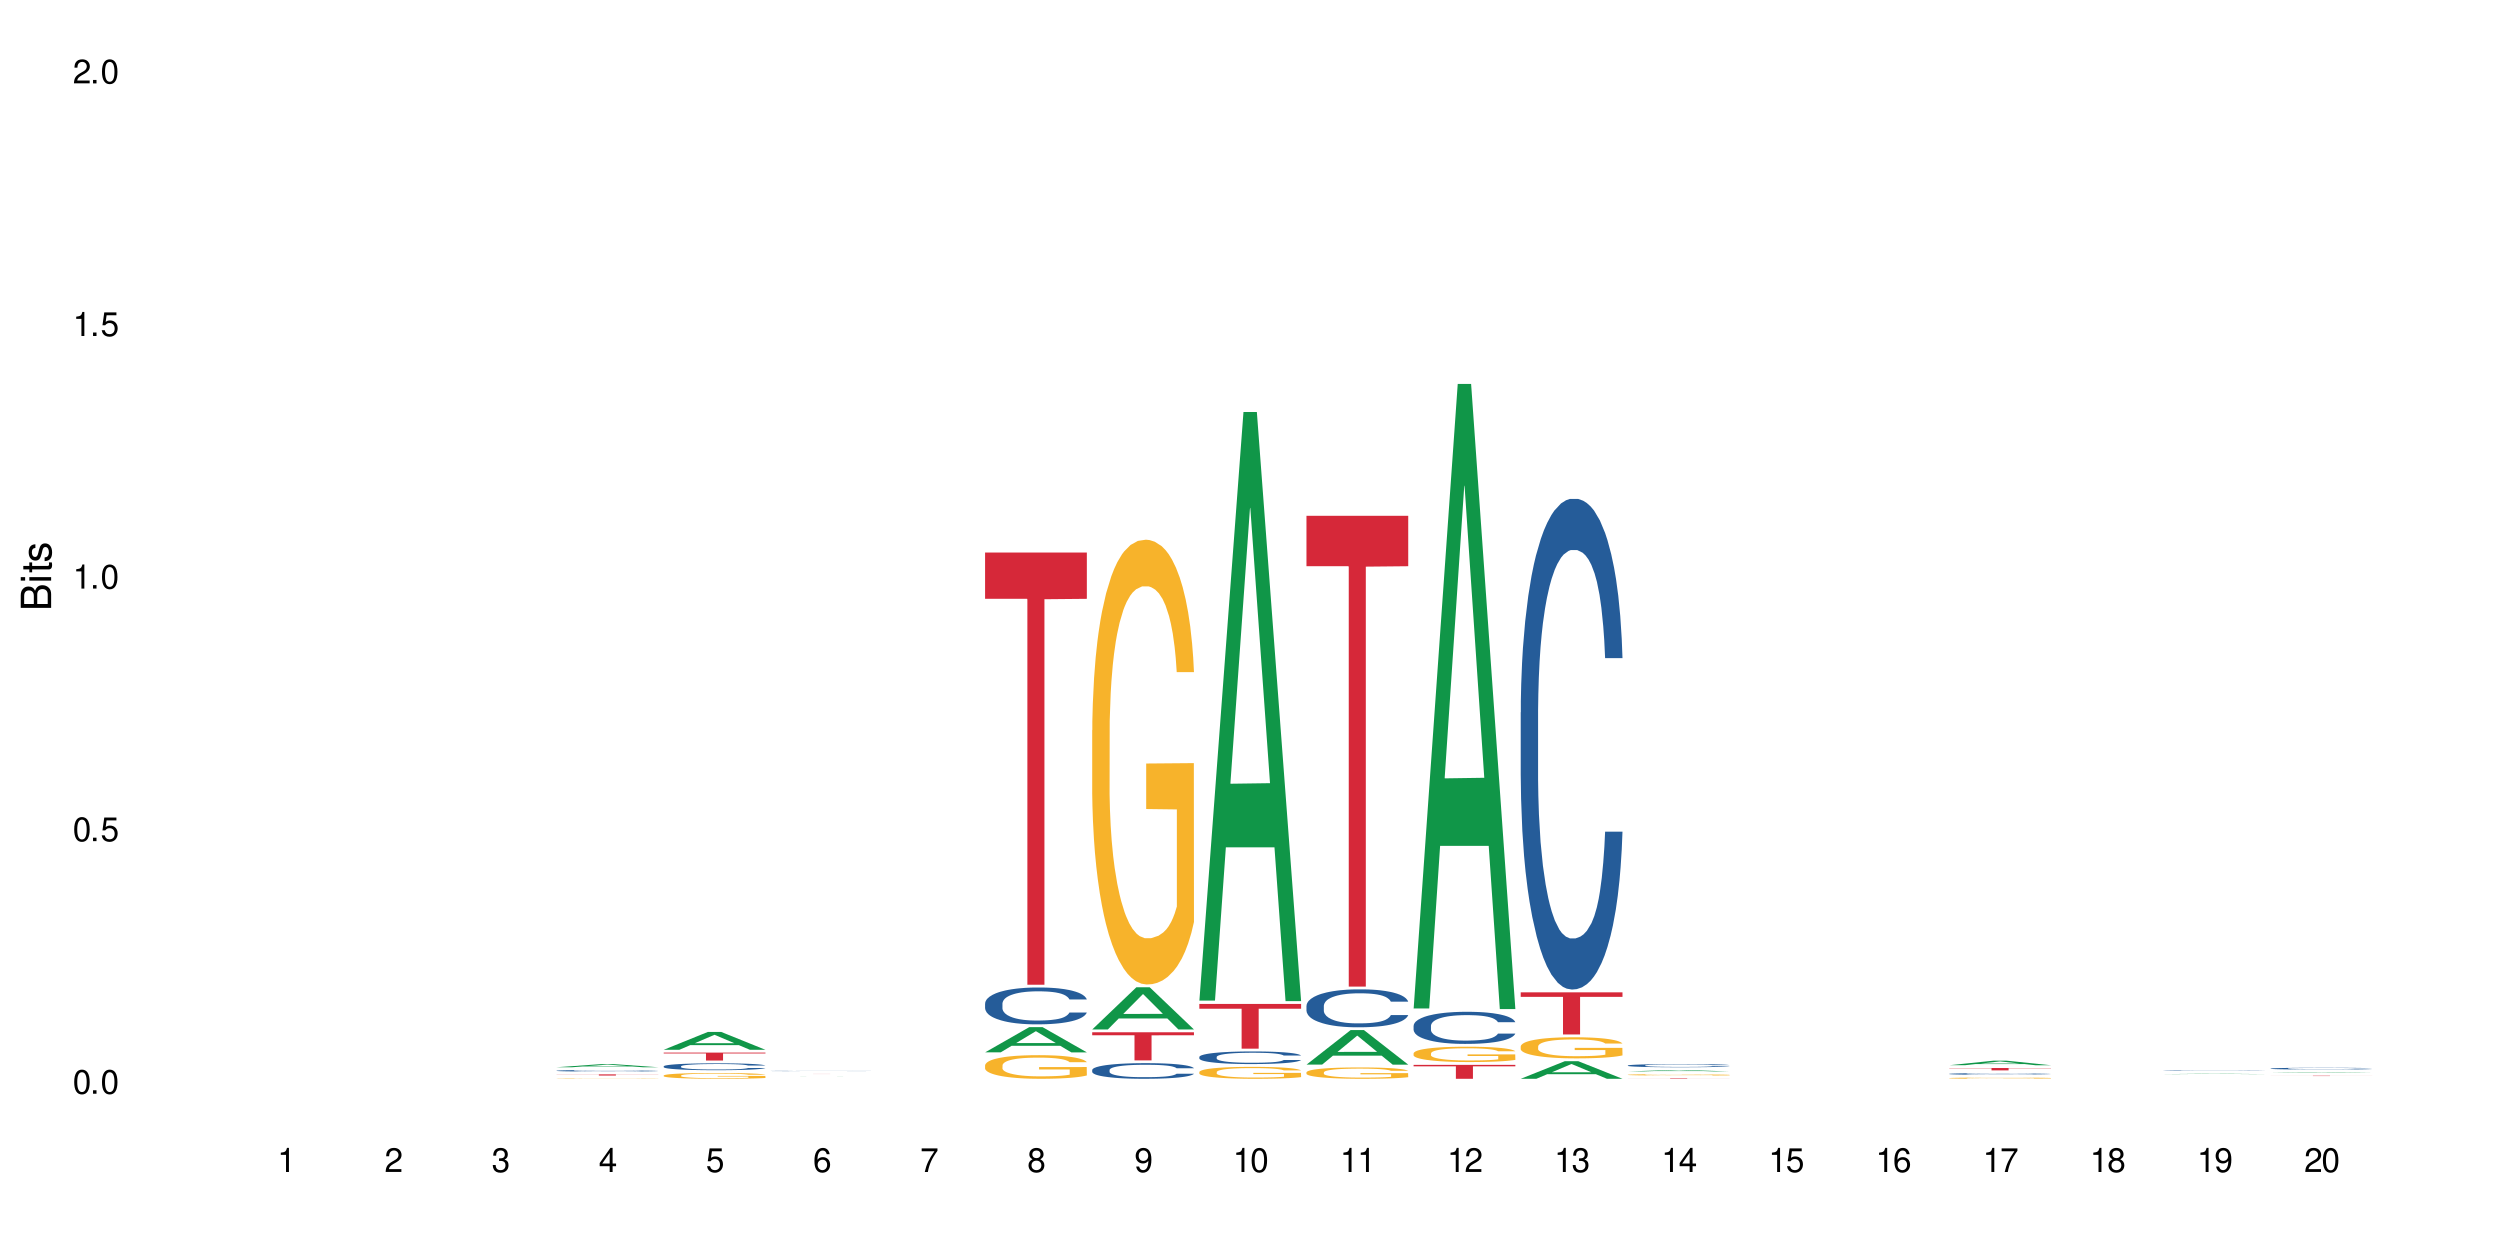 <?xml version="1.0" encoding="UTF-8"?>
<svg xmlns="http://www.w3.org/2000/svg" xmlns:xlink="http://www.w3.org/1999/xlink" width="720" height="360" viewBox="0 0 720 360">
<defs>
<g>
<g id="glyph-0-0">
</g>
<g id="glyph-0-1">
<path d="M 2.641 -6.938 C 2 -6.938 1.422 -6.656 1.078 -6.172 C 0.641 -5.562 0.406 -4.641 0.406 -3.359 C 0.406 -1.016 1.188 0.219 2.641 0.219 C 4.078 0.219 4.859 -1.016 4.859 -3.297 C 4.859 -4.641 4.656 -5.547 4.203 -6.172 C 3.844 -6.656 3.281 -6.938 2.641 -6.938 Z M 2.641 -6.188 C 3.547 -6.188 4 -5.25 4 -3.375 C 4 -1.406 3.562 -0.484 2.625 -0.484 C 1.734 -0.484 1.281 -1.438 1.281 -3.344 C 1.281 -5.25 1.734 -6.188 2.641 -6.188 Z M 2.641 -6.188 "/>
</g>
<g id="glyph-0-2">
<path d="M 1.828 -1 L 0.828 -1 L 0.828 0 L 1.828 0 Z M 1.828 -1 "/>
</g>
<g id="glyph-0-3">
<path d="M 4.562 -6.797 L 1.062 -6.797 L 0.547 -3.094 L 1.328 -3.094 C 1.719 -3.562 2.047 -3.734 2.578 -3.734 C 3.484 -3.734 4.062 -3.109 4.062 -2.094 C 4.062 -1.125 3.484 -0.531 2.578 -0.531 C 1.828 -0.531 1.375 -0.906 1.188 -1.672 L 0.328 -1.672 C 0.453 -1.109 0.547 -0.844 0.75 -0.594 C 1.125 -0.078 1.828 0.219 2.594 0.219 C 3.969 0.219 4.922 -0.781 4.922 -2.219 C 4.922 -3.562 4.031 -4.484 2.719 -4.484 C 2.25 -4.484 1.859 -4.359 1.469 -4.062 L 1.734 -5.969 L 4.562 -5.969 Z M 4.562 -6.797 "/>
</g>
<g id="glyph-0-4">
<path d="M 2.484 -4.938 L 2.484 0 L 3.328 0 L 3.328 -6.938 L 2.766 -6.938 C 2.469 -5.875 2.281 -5.734 0.984 -5.562 L 0.984 -4.938 Z M 2.484 -4.938 "/>
</g>
<g id="glyph-0-5">
<path d="M 4.859 -0.828 L 1.281 -0.828 C 1.359 -1.406 1.672 -1.781 2.5 -2.281 L 3.469 -2.828 C 4.406 -3.344 4.906 -4.062 4.906 -4.906 C 4.906 -5.484 4.672 -6.031 4.266 -6.406 C 3.859 -6.766 3.375 -6.938 2.719 -6.938 C 1.859 -6.938 1.219 -6.625 0.844 -6.031 C 0.609 -5.672 0.5 -5.234 0.484 -4.531 L 1.328 -4.531 C 1.359 -5.016 1.406 -5.281 1.531 -5.516 C 1.75 -5.938 2.188 -6.203 2.703 -6.203 C 3.469 -6.203 4.031 -5.641 4.031 -4.891 C 4.031 -4.344 3.719 -3.859 3.125 -3.516 L 2.234 -3 C 0.812 -2.172 0.406 -1.531 0.328 -0.016 L 4.859 -0.016 Z M 4.859 -0.828 "/>
</g>
<g id="glyph-0-6">
<path d="M 2.125 -3.188 L 2.578 -3.188 C 3.5 -3.188 3.984 -2.766 3.984 -1.922 C 3.984 -1.062 3.469 -0.531 2.594 -0.531 C 1.656 -0.531 1.203 -1 1.156 -2.016 L 0.312 -2.016 C 0.344 -1.453 0.438 -1.094 0.609 -0.781 C 0.953 -0.109 1.625 0.219 2.547 0.219 C 3.953 0.219 4.859 -0.625 4.859 -1.938 C 4.859 -2.828 4.516 -3.297 3.703 -3.594 C 4.344 -3.844 4.656 -4.328 4.656 -5.031 C 4.656 -6.219 3.875 -6.938 2.578 -6.938 C 1.203 -6.938 0.484 -6.172 0.453 -4.703 L 1.297 -4.703 C 1.312 -5.125 1.344 -5.359 1.453 -5.578 C 1.641 -5.969 2.062 -6.203 2.594 -6.203 C 3.344 -6.203 3.797 -5.75 3.797 -5 C 3.797 -4.516 3.609 -4.219 3.25 -4.047 C 3.016 -3.953 2.703 -3.922 2.125 -3.906 Z M 2.125 -3.188 "/>
</g>
<g id="glyph-0-7">
<path d="M 3.141 -1.672 L 3.141 0 L 3.984 0 L 3.984 -1.672 L 4.984 -1.672 L 4.984 -2.438 L 3.984 -2.438 L 3.984 -6.938 L 3.359 -6.938 L 0.266 -2.578 L 0.266 -1.672 Z M 3.141 -2.438 L 1 -2.438 L 3.141 -5.5 Z M 3.141 -2.438 "/>
</g>
<g id="glyph-0-8">
<path d="M 4.781 -5.125 C 4.609 -6.266 3.891 -6.938 2.844 -6.938 C 2.094 -6.938 1.422 -6.578 1.031 -5.953 C 0.594 -5.266 0.406 -4.422 0.406 -3.172 C 0.406 -2 0.578 -1.25 0.984 -0.641 C 1.359 -0.078 1.953 0.219 2.703 0.219 C 3.984 0.219 4.922 -0.75 4.922 -2.094 C 4.922 -3.375 4.062 -4.281 2.844 -4.281 C 2.172 -4.281 1.641 -4.031 1.281 -3.516 C 1.281 -5.234 1.828 -6.188 2.797 -6.188 C 3.391 -6.188 3.797 -5.797 3.938 -5.125 Z M 2.734 -3.531 C 3.547 -3.531 4.062 -2.953 4.062 -2.031 C 4.062 -1.156 3.484 -0.531 2.703 -0.531 C 1.922 -0.531 1.328 -1.188 1.328 -2.078 C 1.328 -2.938 1.906 -3.531 2.734 -3.531 Z M 2.734 -3.531 "/>
</g>
<g id="glyph-0-9">
<path d="M 4.984 -6.797 L 0.438 -6.797 L 0.438 -5.969 L 4.109 -5.969 C 2.5 -3.656 1.828 -2.234 1.328 0 L 2.219 0 C 2.594 -2.172 3.453 -4.047 4.984 -6.094 Z M 4.984 -6.797 "/>
</g>
<g id="glyph-0-10">
<path d="M 3.75 -3.656 C 4.469 -4.094 4.688 -4.438 4.688 -5.078 C 4.688 -6.172 3.844 -6.938 2.641 -6.938 C 1.438 -6.938 0.594 -6.172 0.594 -5.094 C 0.594 -4.438 0.812 -4.094 1.516 -3.656 C 0.734 -3.266 0.359 -2.703 0.359 -1.922 C 0.359 -0.656 1.281 0.219 2.641 0.219 C 3.984 0.219 4.922 -0.656 4.922 -1.922 C 4.922 -2.703 4.531 -3.266 3.75 -3.656 Z M 2.641 -6.188 C 3.359 -6.188 3.812 -5.75 3.812 -5.062 C 3.812 -4.406 3.344 -3.984 2.641 -3.984 C 1.922 -3.984 1.453 -4.406 1.453 -5.078 C 1.453 -5.75 1.922 -6.188 2.641 -6.188 Z M 2.641 -3.266 C 3.484 -3.266 4.062 -2.719 4.062 -1.906 C 4.062 -1.078 3.484 -0.531 2.625 -0.531 C 1.797 -0.531 1.219 -1.094 1.219 -1.906 C 1.219 -2.719 1.781 -3.266 2.641 -3.266 Z M 2.641 -3.266 "/>
</g>
<g id="glyph-0-11">
<path d="M 0.516 -1.578 C 0.672 -0.453 1.406 0.219 2.438 0.219 C 3.188 0.219 3.859 -0.141 4.266 -0.766 C 4.688 -1.453 4.891 -2.297 4.891 -3.547 C 4.891 -4.719 4.703 -5.453 4.312 -6.078 C 3.938 -6.641 3.344 -6.938 2.594 -6.938 C 1.297 -6.938 0.359 -5.969 0.359 -4.625 C 0.359 -3.344 1.234 -2.453 2.453 -2.453 C 3.094 -2.453 3.578 -2.672 4.016 -3.203 C 4 -1.484 3.469 -0.531 2.5 -0.531 C 1.906 -0.531 1.484 -0.906 1.359 -1.578 Z M 2.578 -6.203 C 3.375 -6.203 3.969 -5.531 3.969 -4.641 C 3.969 -3.797 3.391 -3.188 2.547 -3.188 C 1.734 -3.188 1.234 -3.766 1.234 -4.688 C 1.234 -5.562 1.797 -6.203 2.578 -6.203 Z M 2.578 -6.203 "/>
</g>
<g id="glyph-1-0">
</g>
<g id="glyph-1-1">
<path d="M 0 -0.953 L 0 -4.891 C 0 -5.719 -0.234 -6.344 -0.734 -6.797 C -1.188 -7.234 -1.812 -7.469 -2.5 -7.469 C -3.547 -7.469 -4.188 -7 -4.625 -5.875 C -4.984 -6.688 -5.625 -7.094 -6.531 -7.094 C -7.172 -7.094 -7.734 -6.859 -8.141 -6.391 C -8.562 -5.922 -8.75 -5.344 -8.75 -4.5 L -8.75 -0.953 Z M -4.984 -2.062 L -7.766 -2.062 L -7.766 -4.219 C -7.766 -4.844 -7.688 -5.203 -7.453 -5.5 C -7.219 -5.812 -6.859 -5.969 -6.375 -5.969 C -5.891 -5.969 -5.531 -5.812 -5.297 -5.5 C -5.062 -5.203 -4.984 -4.844 -4.984 -4.219 Z M -0.984 -2.062 L -4 -2.062 L -4 -4.781 C -4 -5.766 -3.438 -6.359 -2.484 -6.359 C -1.547 -6.359 -0.984 -5.766 -0.984 -4.781 Z M -0.984 -2.062 "/>
</g>
<g id="glyph-1-2">
<path d="M -6.281 -1.797 L -6.281 -0.797 L 0 -0.797 L 0 -1.797 Z M -8.75 -1.797 L -8.75 -0.797 L -7.484 -0.797 L -7.484 -1.797 Z M -8.75 -1.797 "/>
</g>
<g id="glyph-1-3">
<path d="M -6.281 -3.047 L -6.281 -2.016 L -8.016 -2.016 L -8.016 -1.016 L -6.281 -1.016 L -6.281 -0.172 L -5.469 -0.172 L -5.469 -1.016 L -0.719 -1.016 C -0.078 -1.016 0.281 -1.453 0.281 -2.234 C 0.281 -2.5 0.25 -2.719 0.188 -3.047 L -0.641 -3.047 C -0.609 -2.906 -0.594 -2.766 -0.594 -2.562 C -0.594 -2.141 -0.719 -2.016 -1.156 -2.016 L -5.469 -2.016 L -5.469 -3.047 Z M -6.281 -3.047 "/>
</g>
<g id="glyph-1-4">
<path d="M -4.531 -5.25 C -5.766 -5.25 -6.469 -4.422 -6.469 -2.969 C -6.469 -1.516 -5.719 -0.562 -4.547 -0.562 C -3.562 -0.562 -3.094 -1.062 -2.734 -2.562 L -2.516 -3.484 C -2.344 -4.188 -2.094 -4.469 -1.641 -4.469 C -1.047 -4.469 -0.641 -3.875 -0.641 -3 C -0.641 -2.453 -0.797 -2 -1.062 -1.75 C -1.25 -1.594 -1.422 -1.531 -1.875 -1.469 L -1.875 -0.406 C -0.422 -0.453 0.281 -1.266 0.281 -2.922 C 0.281 -4.5 -0.5 -5.516 -1.719 -5.516 C -2.656 -5.516 -3.172 -4.984 -3.469 -3.734 L -3.703 -2.766 C -3.891 -1.953 -4.156 -1.609 -4.594 -1.609 C -5.188 -1.609 -5.547 -2.125 -5.547 -2.938 C -5.547 -3.75 -5.203 -4.172 -4.531 -4.203 Z M -4.531 -5.25 "/>
</g>
</g>
</defs>
<rect x="-72" y="-36" width="864" height="432" fill="rgb(100%, 100%, 100%)" fill-opacity="1"/>
<path fill-rule="nonzero" fill="rgb(6.275%, 58.824%, 28.235%)" fill-opacity="1" d="M 160.289 307.367 L 160.32 307.363 L 173.004 306.473 L 176.855 306.473 L 189.602 307.367 L 185.121 307.367 L 181.93 307.133 L 167.93 307.133 L 164.801 307.367 L 160.289 307.367 L 169.277 307.035 L 180.645 307.035 L 174.977 306.617 L 174.914 306.617 L 174.852 306.621 L 169.246 307.035 L 169.277 307.035 Z M 160.289 307.367 "/>
<path fill-rule="nonzero" fill="rgb(14.51%, 36.078%, 60%)" fill-opacity="1" d="M 160.289 308.363 L 160.324 308.363 L 160.324 308.352 L 160.434 308.336 L 160.684 308.316 L 160.934 308.305 L 161.578 308.281 L 162.469 308.258 L 163.398 308.238 L 164.078 308.23 L 164.688 308.223 L 166.082 308.207 L 166.973 308.199 L 167.938 308.191 L 169.117 308.184 L 169.977 308.18 L 171.906 308.176 L 173.336 308.172 L 179.305 308.172 L 180.449 308.176 L 181.414 308.18 L 183.094 308.191 L 184.598 308.199 L 185.273 308.207 L 186.348 308.219 L 187.168 308.23 L 187.742 308.242 L 188.383 308.258 L 188.957 308.277 L 189.387 308.297 L 189.602 308.312 L 184.598 308.312 L 184.344 308.297 L 184.059 308.285 L 183.523 308.27 L 182.988 308.258 L 182.238 308.246 L 181.559 308.238 L 180.629 308.23 L 179.805 308.227 L 178.949 308.223 L 178.125 308.219 L 176.555 308.215 L 174.73 308.215 L 174.051 308.219 L 172.656 308.219 L 171.906 308.223 L 170.836 308.23 L 170.082 308.234 L 169.191 308.242 L 168.582 308.25 L 167.832 308.258 L 167.297 308.27 L 166.688 308.281 L 166.332 308.293 L 166.008 308.305 L 165.723 308.316 L 165.508 308.332 L 165.367 308.348 L 165.293 308.359 L 165.293 308.422 L 165.367 308.438 L 165.543 308.453 L 166.008 308.48 L 166.688 308.5 L 167.473 308.52 L 168.227 308.531 L 168.652 308.535 L 169.227 308.543 L 170.121 308.551 L 171.406 308.559 L 172.156 308.562 L 173.301 308.566 L 177.445 308.566 L 178.375 308.562 L 179.34 308.559 L 180.664 308.551 L 181.484 308.547 L 182.199 308.539 L 182.738 308.531 L 183.094 308.523 L 183.629 308.512 L 184.059 308.5 L 184.383 308.484 L 184.598 308.469 L 189.602 308.469 L 189.387 308.484 L 189.062 308.504 L 188.742 308.516 L 188.242 308.527 L 187.668 308.539 L 186.848 308.555 L 186.168 308.562 L 185.273 308.574 L 184.453 308.582 L 183.559 308.59 L 182.238 308.598 L 181.379 308.602 L 180.449 308.605 L 179.34 308.609 L 177.949 308.609 L 176.445 308.613 L 173.551 308.613 L 172.441 308.609 L 170.977 308.605 L 169.152 308.598 L 167.832 308.59 L 166.797 308.582 L 165.902 308.574 L 164.902 308.566 L 163.613 308.547 L 162.828 308.535 L 162.293 308.523 L 161.684 308.508 L 161.254 308.492 L 160.754 308.469 L 160.398 308.441 L 160.289 308.418 Z M 160.289 308.363 "/>
<path fill-rule="nonzero" fill="rgb(96.863%, 70.196%, 16.863%)" fill-opacity="1" d="M 160.289 310.617 L 160.324 310.617 L 160.469 310.609 L 160.824 310.602 L 161.289 310.598 L 161.789 310.59 L 162.113 310.59 L 162.648 310.586 L 163.113 310.582 L 164.293 310.578 L 165.793 310.574 L 166.617 310.57 L 167.547 310.566 L 169.477 310.566 L 171.336 310.562 L 180.305 310.562 L 181.449 310.566 L 183.273 310.566 L 184.418 310.57 L 185.488 310.574 L 186.348 310.574 L 187.207 310.578 L 187.922 310.582 L 188.527 310.586 L 189.062 310.594 L 189.387 310.598 L 189.602 310.602 L 184.633 310.602 L 184.344 310.598 L 184.023 310.594 L 182.953 310.586 L 182.414 310.586 L 181.414 310.582 L 180.559 310.578 L 178.449 310.578 L 177.27 310.574 L 174.66 310.574 L 172.941 310.578 L 170.227 310.578 L 169.617 310.582 L 169.262 310.582 L 168.188 310.586 L 167.473 310.59 L 167.082 310.59 L 166.582 310.594 L 166.223 310.598 L 165.828 310.602 L 165.617 310.605 L 165.328 310.613 L 165.293 310.637 L 165.402 310.641 L 165.617 310.645 L 165.902 310.648 L 166.332 310.656 L 166.758 310.66 L 167.512 310.664 L 168.152 310.668 L 168.652 310.668 L 169.617 310.672 L 170.012 310.672 L 170.941 310.676 L 173.086 310.676 L 173.98 310.68 L 179.379 310.68 L 180.734 310.676 L 183.023 310.676 L 183.559 310.672 L 184.059 310.672 L 184.668 310.668 L 184.668 310.641 L 175.84 310.641 L 175.84 310.629 L 189.562 310.629 L 189.602 310.676 L 188.848 310.676 L 187.922 310.68 L 187.027 310.684 L 186.098 310.684 L 184.773 310.688 L 183.703 310.688 L 182.059 310.691 L 170.512 310.691 L 169.367 310.688 L 167.938 310.684 L 167.008 310.684 L 166.043 310.68 L 165.078 310.68 L 164.223 310.676 L 163.648 310.672 L 163.078 310.668 L 162.469 310.664 L 161.898 310.66 L 161.469 310.656 L 161.074 310.652 L 160.504 310.645 L 160.359 310.641 L 160.289 310.637 Z M 160.289 310.617 "/>
<path fill-rule="nonzero" fill="rgb(83.922%, 15.686%, 22.353%)" fill-opacity="1" d="M 160.289 309.418 L 189.602 309.418 L 189.602 309.453 L 177.383 309.453 L 177.383 309.758 L 172.469 309.758 L 172.469 309.453 L 160.289 309.453 Z M 160.289 309.418 "/>
<path fill-rule="nonzero" fill="rgb(6.275%, 58.824%, 28.235%)" fill-opacity="1" d="M 191.145 302.34 L 191.176 302.332 L 203.855 297.199 L 207.707 297.199 L 220.453 302.344 L 215.977 302.344 L 212.781 301 L 198.785 301 L 195.652 302.34 L 191.145 302.34 L 200.129 300.445 L 211.496 300.441 L 205.828 298.039 L 205.766 298.035 L 205.703 298.051 L 200.098 300.441 L 200.129 300.445 Z M 191.145 302.34 "/>
<path fill-rule="nonzero" fill="rgb(14.51%, 36.078%, 60%)" fill-opacity="1" d="M 191.145 307.098 L 191.18 307.098 L 191.18 307.055 L 191.285 306.984 L 191.535 306.898 L 191.785 306.836 L 192.43 306.73 L 193.324 306.625 L 194.254 306.547 L 194.93 306.5 L 195.539 306.465 L 196.934 306.395 L 197.828 306.363 L 198.793 306.332 L 199.973 306.301 L 200.828 306.281 L 202.758 306.254 L 204.188 306.242 L 205.297 306.234 L 207.691 306.234 L 209.121 306.242 L 210.16 306.25 L 211.301 306.266 L 212.266 306.281 L 213.949 306.32 L 215.449 306.371 L 216.129 306.402 L 217.199 306.457 L 218.023 306.512 L 218.594 306.559 L 219.238 306.625 L 219.809 306.707 L 220.238 306.801 L 220.453 306.879 L 215.449 306.879 L 215.199 306.805 L 214.914 306.75 L 214.375 306.676 L 213.84 306.621 L 213.09 306.57 L 212.41 306.535 L 211.48 306.5 L 210.66 306.48 L 209.801 306.465 L 208.98 306.453 L 207.406 306.441 L 205.582 306.441 L 204.902 306.445 L 203.512 306.461 L 202.758 306.473 L 201.688 306.496 L 200.938 306.52 L 200.043 306.559 L 199.434 306.59 L 198.684 306.637 L 198.148 306.676 L 197.539 306.738 L 197.184 306.781 L 196.863 306.832 L 196.574 306.895 L 196.359 306.957 L 196.219 307.023 L 196.148 307.09 L 196.148 307.371 L 196.219 307.438 L 196.398 307.512 L 196.863 307.621 L 197.539 307.719 L 198.328 307.793 L 199.078 307.848 L 199.508 307.875 L 200.078 307.902 L 200.973 307.941 L 202.258 307.977 L 203.008 307.992 L 204.152 308.004 L 205.332 308.012 L 206.906 308.012 L 208.301 308.004 L 209.23 307.996 L 210.195 307.98 L 211.516 307.949 L 212.34 307.922 L 213.055 307.887 L 213.59 307.852 L 213.949 307.824 L 214.484 307.766 L 214.914 307.707 L 215.234 307.641 L 215.449 307.582 L 220.453 307.582 L 220.238 307.652 L 219.918 307.723 L 219.594 307.777 L 219.094 307.84 L 218.523 307.895 L 217.699 307.961 L 217.02 308 L 216.129 308.047 L 215.305 308.082 L 214.414 308.113 L 213.09 308.148 L 212.23 308.168 L 211.301 308.184 L 210.195 308.199 L 208.801 308.211 L 207.301 308.219 L 205.906 308.219 L 204.402 308.215 L 203.297 308.207 L 201.832 308.191 L 200.008 308.16 L 198.684 308.125 L 197.648 308.09 L 196.754 308.055 L 195.754 308.004 L 194.469 307.926 L 193.68 307.863 L 193.145 307.812 L 192.535 307.742 L 192.109 307.68 L 191.605 307.578 L 191.25 307.449 L 191.145 307.348 Z M 191.145 307.098 "/>
<path fill-rule="nonzero" fill="rgb(96.863%, 70.196%, 16.863%)" fill-opacity="1" d="M 191.145 309.738 L 191.18 309.738 L 191.18 309.707 L 191.32 309.637 L 191.68 309.543 L 192.145 309.465 L 192.645 309.402 L 192.965 309.371 L 193.5 309.328 L 193.965 309.293 L 195.145 309.223 L 196.648 309.16 L 197.469 309.133 L 198.398 309.105 L 199.723 309.078 L 200.328 309.066 L 202.188 309.043 L 204.297 309.027 L 206.621 309.023 L 207.691 309.023 L 209.156 309.031 L 211.16 309.047 L 212.305 309.062 L 213.195 309.078 L 214.125 309.098 L 215.27 309.129 L 216.344 309.164 L 217.199 309.203 L 218.059 309.246 L 218.773 309.297 L 219.379 309.348 L 219.918 309.414 L 220.238 309.465 L 220.453 309.52 L 215.484 309.52 L 215.199 309.465 L 214.875 309.426 L 214.34 309.375 L 213.805 309.34 L 213.27 309.309 L 212.266 309.27 L 211.41 309.246 L 210.336 309.223 L 209.301 309.211 L 208.121 309.203 L 207.406 309.199 L 205.512 309.199 L 203.797 309.207 L 202.797 309.223 L 202.082 309.234 L 201.078 309.258 L 200.473 309.273 L 200.113 309.285 L 199.043 309.332 L 198.328 309.375 L 197.934 309.406 L 197.434 309.453 L 197.074 309.492 L 196.684 309.555 L 196.469 309.598 L 196.184 309.703 L 196.148 309.977 L 196.254 310.035 L 196.469 310.098 L 196.754 310.152 L 197.184 310.211 L 197.613 310.254 L 198.363 310.312 L 199.008 310.355 L 199.508 310.379 L 200.473 310.422 L 200.863 310.434 L 201.793 310.461 L 202.758 310.484 L 203.938 310.504 L 204.832 310.512 L 206.262 310.52 L 208.086 310.52 L 210.23 310.508 L 211.59 310.496 L 212.52 310.484 L 213.125 310.473 L 213.875 310.457 L 214.414 310.441 L 214.914 310.426 L 215.52 310.398 L 215.52 310.035 L 206.691 310.035 L 206.691 309.863 L 220.418 309.863 L 220.453 310.457 L 219.703 310.5 L 218.773 310.539 L 217.879 310.57 L 216.949 310.594 L 215.629 310.625 L 214.555 310.641 L 212.91 310.664 L 211.41 310.676 L 209.836 310.688 L 208.441 310.691 L 205.332 310.691 L 203.762 310.68 L 202.508 310.668 L 201.367 310.652 L 200.223 310.633 L 198.793 310.602 L 197.863 310.574 L 196.898 310.543 L 195.934 310.504 L 195.074 310.465 L 194.504 310.434 L 193.93 310.395 L 193.324 310.348 L 192.75 310.297 L 192.32 310.25 L 191.93 310.195 L 191.645 310.148 L 191.355 310.078 L 191.215 310.023 L 191.145 309.977 Z M 191.145 309.738 "/>
<path fill-rule="nonzero" fill="rgb(83.922%, 15.686%, 22.353%)" fill-opacity="1" d="M 191.145 303.148 L 220.453 303.148 L 220.453 303.391 L 208.238 303.395 L 208.238 305.43 L 203.324 305.43 L 203.324 303.395 L 203.25 303.391 L 191.145 303.391 Z M 191.145 303.148 "/>
<path fill-rule="nonzero" fill="rgb(6.275%, 58.824%, 28.235%)" fill-opacity="1" d="M 221.996 310.133 L 222.027 310.133 L 234.711 310.125 L 238.562 310.125 L 251.305 310.133 L 221.996 310.133 L 230.984 310.129 L 242.352 310.129 L 236.684 310.125 L 236.559 310.125 L 230.953 310.129 L 230.984 310.129 Z M 221.996 310.133 "/>
<path fill-rule="nonzero" fill="rgb(14.51%, 36.078%, 60%)" fill-opacity="1" d="M 221.996 308.438 L 222.031 308.438 L 222.031 308.434 L 222.137 308.434 L 222.391 308.426 L 222.641 308.426 L 223.281 308.418 L 224.176 308.414 L 225.105 308.41 L 225.785 308.41 L 226.391 308.406 L 227.785 308.402 L 228.68 308.402 L 229.645 308.398 L 231.684 308.398 L 233.613 308.395 L 241.012 308.395 L 242.156 308.398 L 244.801 308.398 L 246.301 308.402 L 246.98 308.402 L 248.055 308.406 L 248.875 308.41 L 249.445 308.41 L 250.09 308.414 L 250.664 308.418 L 251.09 308.422 L 251.305 308.426 L 246.301 308.426 L 246.051 308.422 L 245.766 308.422 L 245.23 308.418 L 244.691 308.414 L 243.941 308.41 L 242.336 308.41 L 241.512 308.406 L 232.539 308.406 L 231.789 308.41 L 230.895 308.41 L 230.289 308.414 L 229.539 308.414 L 229 308.418 L 228.395 308.418 L 228.035 308.422 L 227.715 308.426 L 227.43 308.426 L 227.215 308.43 L 227.07 308.434 L 227 308.438 L 227 308.449 L 227.07 308.453 L 227.25 308.457 L 227.715 308.461 L 228.395 308.469 L 229.18 308.473 L 229.93 308.473 L 230.359 308.477 L 231.824 308.477 L 233.113 308.48 L 242.371 308.48 L 243.191 308.477 L 243.906 308.477 L 244.441 308.473 L 244.801 308.473 L 245.336 308.469 L 245.766 308.469 L 246.086 308.465 L 246.301 308.461 L 251.305 308.461 L 251.09 308.465 L 250.77 308.469 L 250.449 308.469 L 249.949 308.473 L 249.375 308.477 L 248.555 308.48 L 247.875 308.48 L 246.98 308.484 L 246.16 308.484 L 245.266 308.488 L 242.156 308.488 L 241.047 308.492 L 232.684 308.492 L 230.859 308.488 L 229.539 308.488 L 228.5 308.484 L 227.605 308.484 L 226.605 308.48 L 225.32 308.477 L 224.535 308.473 L 223.996 308.473 L 223.391 308.469 L 222.961 308.465 L 222.461 308.461 L 222.102 308.453 L 221.996 308.449 Z M 221.996 308.438 "/>
<path fill-rule="nonzero" fill="rgb(83.922%, 15.686%, 22.353%)" fill-opacity="1" d="M 221.996 309.297 L 251.305 309.297 L 239.09 309.297 L 239.09 309.32 L 234.176 309.32 L 234.176 309.297 Z M 221.996 309.297 "/>
<path fill-rule="nonzero" fill="rgb(6.275%, 58.824%, 28.235%)" fill-opacity="1" d="M 283.703 303.074 L 283.734 303.07 L 296.414 295.82 L 300.266 295.82 L 313.012 303.082 L 308.535 303.082 L 305.34 301.188 L 291.344 301.188 L 288.211 303.074 L 283.703 303.074 L 292.688 300.402 L 304.055 300.395 L 298.387 297.004 L 298.324 297 L 298.262 297.02 L 292.656 300.395 L 292.688 300.402 Z M 283.703 303.074 "/>
<path fill-rule="nonzero" fill="rgb(14.51%, 36.078%, 60%)" fill-opacity="1" d="M 283.703 289.02 L 283.738 289.012 L 283.738 288.777 L 283.844 288.41 L 284.094 287.945 L 284.344 287.625 L 284.988 287.051 L 285.883 286.5 L 286.812 286.07 L 287.492 285.82 L 288.098 285.625 L 289.492 285.266 L 290.387 285.082 L 291.352 284.918 L 292.531 284.754 L 293.387 284.656 L 295.316 284.5 L 296.746 284.434 L 297.855 284.402 L 300.25 284.402 L 301.68 284.441 L 302.719 284.492 L 303.859 284.57 L 304.828 284.656 L 306.508 284.871 L 308.008 285.141 L 308.688 285.297 L 309.758 285.598 L 310.582 285.887 L 311.152 286.141 L 311.797 286.5 L 312.367 286.934 L 312.797 287.43 L 313.012 287.848 L 308.008 287.848 L 307.758 287.461 L 307.473 287.16 L 306.934 286.762 L 306.398 286.48 L 305.648 286.199 L 304.969 286.016 L 304.039 285.828 L 303.219 285.715 L 302.359 285.625 L 301.539 285.566 L 299.965 285.508 L 298.141 285.508 L 297.465 285.527 L 296.07 285.605 L 295.316 285.676 L 294.246 285.809 L 293.496 285.938 L 292.602 286.129 L 291.992 286.297 L 291.242 286.547 L 290.707 286.77 L 290.098 287.09 L 289.742 287.332 L 289.422 287.605 L 289.133 287.926 L 288.922 288.266 L 288.777 288.625 L 288.707 288.973 L 288.707 290.477 L 288.777 290.824 L 288.957 291.234 L 289.422 291.824 L 290.098 292.34 L 290.887 292.746 L 291.637 293.035 L 292.066 293.172 L 292.637 293.328 L 293.531 293.523 L 294.816 293.715 L 295.57 293.793 L 296.711 293.871 L 297.891 293.91 L 299.465 293.91 L 300.859 293.871 L 301.789 293.824 L 302.754 293.746 L 304.074 293.578 L 304.898 293.426 L 305.613 293.242 L 306.148 293.055 L 306.508 292.902 L 307.043 292.602 L 307.473 292.27 L 307.793 291.93 L 308.008 291.602 L 313.012 291.602 L 312.797 291.988 L 312.477 292.367 L 312.152 292.648 L 311.652 292.988 L 311.082 293.289 L 310.258 293.629 L 309.582 293.852 L 308.688 294.094 L 307.863 294.277 L 306.973 294.441 L 305.648 294.637 L 304.789 294.734 L 303.859 294.82 L 302.754 294.898 L 301.359 294.969 L 299.859 295.004 L 298.465 295.016 L 296.961 294.996 L 295.855 294.957 L 294.391 294.871 L 292.566 294.695 L 291.242 294.512 L 290.207 294.328 L 289.312 294.133 L 288.312 293.871 L 287.027 293.445 L 286.238 293.113 L 285.703 292.844 L 285.094 292.465 L 284.668 292.125 L 284.168 291.582 L 283.809 290.895 L 283.703 290.359 Z M 283.703 289.02 "/>
<path fill-rule="nonzero" fill="rgb(96.863%, 70.196%, 16.863%)" fill-opacity="1" d="M 283.703 306.801 L 283.738 306.797 L 283.738 306.672 L 283.879 306.391 L 284.238 306.004 L 284.703 305.688 L 285.203 305.441 L 285.523 305.309 L 286.059 305.121 L 286.523 304.984 L 287.703 304.707 L 289.207 304.445 L 290.027 304.332 L 290.957 304.227 L 292.281 304.109 L 292.887 304.066 L 294.746 303.969 L 296.855 303.906 L 299.18 303.887 L 300.25 303.891 L 301.715 303.918 L 303.719 303.984 L 304.863 304.047 L 305.754 304.109 L 306.684 304.191 L 307.828 304.316 L 308.902 304.465 L 309.758 304.613 L 310.617 304.801 L 311.332 305 L 311.938 305.215 L 312.477 305.477 L 312.797 305.695 L 313.012 305.914 L 308.043 305.914 L 307.758 305.695 L 307.434 305.527 L 306.898 305.32 L 306.363 305.172 L 305.828 305.055 L 304.828 304.895 L 303.969 304.793 L 302.895 304.707 L 301.859 304.652 L 300.68 304.613 L 299.965 304.602 L 298.07 304.602 L 296.355 304.645 L 295.355 304.695 L 294.641 304.742 L 293.637 304.836 L 293.031 304.91 L 292.672 304.961 L 291.602 305.152 L 290.887 305.328 L 290.492 305.445 L 289.992 305.633 L 289.637 305.801 L 289.242 306.051 L 289.027 306.234 L 288.742 306.66 L 288.707 307.777 L 288.812 308.012 L 289.027 308.27 L 289.312 308.492 L 289.742 308.727 L 290.172 308.91 L 290.922 309.152 L 291.566 309.312 L 292.066 309.418 L 293.031 309.586 L 293.422 309.641 L 294.352 309.754 L 295.316 309.84 L 296.496 309.914 L 297.391 309.953 L 298.82 309.984 L 300.645 309.984 L 302.789 309.945 L 304.148 309.898 L 305.078 309.848 L 305.684 309.805 L 306.434 309.734 L 306.973 309.672 L 307.473 309.605 L 308.078 309.5 L 308.078 308.012 L 299.25 308.008 L 299.25 307.312 L 312.977 307.305 L 313.012 309.734 L 312.262 309.902 L 311.332 310.066 L 310.438 310.188 L 309.508 310.293 L 308.188 310.414 L 307.113 310.488 L 305.469 310.574 L 303.969 310.629 L 302.395 310.668 L 301 310.688 L 299.355 310.691 L 297.891 310.68 L 296.32 310.645 L 295.066 310.594 L 293.926 310.531 L 292.781 310.449 L 291.352 310.32 L 290.422 310.215 L 289.457 310.082 L 288.492 309.93 L 287.633 309.762 L 287.062 309.629 L 286.488 309.48 L 285.883 309.293 L 285.309 309.082 L 284.883 308.891 L 284.488 308.672 L 284.203 308.469 L 283.914 308.188 L 283.773 307.965 L 283.703 307.77 Z M 283.703 306.801 "/>
<path fill-rule="nonzero" fill="rgb(83.922%, 15.686%, 22.353%)" fill-opacity="1" d="M 283.703 159.137 L 313.012 159.137 L 313.012 172.461 L 300.797 172.578 L 300.797 283.602 L 295.883 283.602 L 295.883 172.695 L 295.809 172.461 L 283.703 172.461 Z M 283.703 159.137 "/>
<path fill-rule="nonzero" fill="rgb(6.275%, 58.824%, 28.235%)" fill-opacity="1" d="M 314.555 296.48 L 314.586 296.469 L 327.27 284.34 L 331.121 284.34 L 343.863 296.492 L 339.387 296.492 L 336.191 293.32 L 322.195 293.32 L 319.062 296.48 L 314.555 296.48 L 323.543 292.008 L 334.91 291.996 L 329.242 286.324 L 329.18 286.312 L 329.117 286.348 L 323.512 291.996 L 323.543 292.008 Z M 314.555 296.48 "/>
<path fill-rule="nonzero" fill="rgb(14.51%, 36.078%, 60%)" fill-opacity="1" d="M 314.555 308.148 L 314.59 308.145 L 314.59 308.047 L 314.695 307.891 L 314.949 307.691 L 315.199 307.555 L 315.84 307.312 L 316.734 307.078 L 317.664 306.898 L 318.344 306.789 L 318.949 306.707 L 320.344 306.555 L 321.238 306.477 L 322.203 306.406 L 323.383 306.34 L 324.242 306.297 L 326.172 306.23 L 327.602 306.203 L 328.711 306.191 L 331.105 306.191 L 332.535 306.207 L 333.57 306.227 L 334.715 306.262 L 335.68 306.297 L 337.359 306.387 L 338.859 306.504 L 339.539 306.57 L 340.613 306.695 L 341.434 306.82 L 342.004 306.926 L 342.648 307.078 L 343.223 307.266 L 343.648 307.473 L 343.863 307.652 L 338.859 307.652 L 338.609 307.488 L 338.324 307.359 L 337.789 307.191 L 337.25 307.07 L 336.5 306.953 L 335.82 306.875 L 334.895 306.797 L 334.07 306.746 L 333.211 306.707 L 332.391 306.684 L 330.816 306.66 L 328.996 306.66 L 328.316 306.668 L 326.922 306.699 L 326.172 306.73 L 325.098 306.785 L 324.348 306.84 L 323.453 306.922 L 322.848 306.992 L 322.098 307.102 L 321.559 307.195 L 320.953 307.332 L 320.594 307.434 L 320.273 307.547 L 319.988 307.684 L 319.773 307.828 L 319.629 307.98 L 319.559 308.129 L 319.559 308.766 L 319.629 308.914 L 319.809 309.086 L 320.273 309.34 L 320.953 309.559 L 321.738 309.73 L 322.488 309.852 L 322.918 309.91 L 323.492 309.977 L 324.383 310.059 L 325.672 310.141 L 326.422 310.176 L 327.566 310.207 L 328.746 310.223 L 330.316 310.223 L 331.711 310.207 L 332.641 310.188 L 333.605 310.152 L 334.93 310.082 L 335.75 310.02 L 336.465 309.941 L 337 309.859 L 337.359 309.797 L 337.895 309.668 L 338.324 309.527 L 338.645 309.383 L 338.859 309.242 L 343.863 309.242 L 343.648 309.41 L 343.328 309.57 L 343.008 309.688 L 342.508 309.832 L 341.934 309.961 L 341.113 310.105 L 340.434 310.199 L 339.539 310.301 L 338.719 310.379 L 337.824 310.449 L 336.5 310.531 L 335.645 310.574 L 334.715 310.609 L 333.605 310.645 L 332.211 310.672 L 330.711 310.688 L 329.316 310.691 L 327.816 310.684 L 326.707 310.668 L 325.242 310.633 L 323.418 310.559 L 322.098 310.48 L 321.059 310.402 L 320.168 310.316 L 319.164 310.207 L 317.879 310.027 L 317.094 309.887 L 316.555 309.77 L 315.949 309.609 L 315.52 309.465 L 315.02 309.234 L 314.66 308.945 L 314.555 308.719 Z M 314.555 308.148 "/>
<path fill-rule="nonzero" fill="rgb(96.863%, 70.196%, 16.863%)" fill-opacity="1" d="M 314.555 210.301 L 314.59 210.184 L 314.59 207.844 L 314.734 202.578 L 315.09 195.324 L 315.555 189.359 L 316.055 184.68 L 316.379 182.223 L 316.914 178.711 L 317.379 176.137 L 318.559 170.871 L 320.059 165.961 L 320.883 163.852 L 321.809 161.863 L 323.133 159.641 L 323.742 158.824 L 325.598 156.949 L 327.707 155.781 L 330.031 155.43 L 331.105 155.547 L 332.57 156.016 L 334.57 157.301 L 335.715 158.473 L 336.609 159.641 L 337.539 161.164 L 338.68 163.504 L 339.754 166.309 L 340.613 169.117 L 341.469 172.629 L 342.184 176.371 L 342.793 180.465 L 343.328 185.379 L 343.648 189.477 L 343.863 193.57 L 338.895 193.57 L 338.609 189.477 L 338.289 186.316 L 337.754 182.457 L 337.215 179.648 L 336.68 177.426 L 335.68 174.383 L 334.82 172.512 L 333.75 170.871 L 332.711 169.82 L 331.531 169.117 L 330.816 168.883 L 328.922 168.883 L 327.207 169.703 L 326.207 170.641 L 325.492 171.574 L 324.492 173.328 L 323.883 174.734 L 323.527 175.668 L 322.453 179.297 L 321.738 182.574 L 321.344 184.797 L 320.844 188.305 L 320.488 191.465 L 320.094 196.145 L 319.879 199.652 L 319.594 207.609 L 319.559 228.668 L 319.664 233.113 L 319.879 237.91 L 320.168 242.121 L 320.594 246.566 L 321.023 249.961 L 321.773 254.523 L 322.418 257.566 L 322.918 259.555 L 323.883 262.711 L 324.277 263.766 L 325.207 265.871 L 326.172 267.508 L 327.352 268.914 L 328.246 269.613 L 329.676 270.199 L 331.496 270.199 L 333.641 269.496 L 335 268.562 L 335.93 267.625 L 336.535 266.809 L 337.289 265.52 L 337.824 264.352 L 338.324 263.062 L 338.934 261.074 L 338.934 233.113 L 330.102 232.996 L 330.102 219.895 L 343.828 219.777 L 343.863 265.52 L 343.113 268.68 L 342.184 271.723 L 341.289 274.062 L 340.363 276.051 L 339.039 278.273 L 337.965 279.676 L 336.324 281.312 L 334.82 282.367 L 333.25 283.07 L 331.855 283.422 L 330.211 283.535 L 328.746 283.305 L 327.172 282.602 L 325.922 281.664 L 324.777 280.496 L 323.633 278.973 L 322.203 276.516 L 321.273 274.527 L 320.309 272.07 L 319.344 269.148 L 318.484 265.988 L 317.914 263.531 L 317.344 260.723 L 316.734 257.215 L 316.164 253.234 L 315.734 249.609 L 315.34 245.516 L 315.055 241.652 L 314.77 236.391 L 314.625 232.176 L 314.555 228.551 Z M 314.555 210.301 "/>
<path fill-rule="nonzero" fill="rgb(83.922%, 15.686%, 22.353%)" fill-opacity="1" d="M 314.555 297.293 L 343.863 297.293 L 343.863 298.16 L 331.648 298.168 L 331.648 305.387 L 326.734 305.387 L 326.734 298.176 L 326.664 298.16 L 314.555 298.16 Z M 314.555 297.293 "/>
<path fill-rule="nonzero" fill="rgb(6.275%, 58.824%, 28.235%)" fill-opacity="1" d="M 345.406 288.164 L 345.438 288.004 L 358.121 118.656 L 361.973 118.656 L 374.719 288.324 L 370.238 288.324 L 367.047 244.035 L 353.047 244.035 L 349.918 288.164 L 345.406 288.164 L 354.395 225.715 L 365.762 225.555 L 360.094 146.375 L 360.031 146.215 L 359.969 146.695 L 354.363 225.555 L 354.395 225.715 Z M 345.406 288.164 "/>
<path fill-rule="nonzero" fill="rgb(14.51%, 36.078%, 60%)" fill-opacity="1" d="M 345.406 304.398 L 345.441 304.395 L 345.441 304.316 L 345.551 304.191 L 345.801 304.031 L 346.051 303.922 L 346.695 303.727 L 347.586 303.535 L 348.516 303.391 L 349.195 303.305 L 349.805 303.238 L 351.199 303.113 L 352.09 303.051 L 353.055 302.996 L 354.234 302.938 L 355.094 302.906 L 357.023 302.852 L 358.453 302.828 L 359.562 302.82 L 361.957 302.82 L 363.387 302.832 L 364.422 302.848 L 365.566 302.875 L 366.531 302.906 L 368.211 302.977 L 369.715 303.07 L 370.391 303.125 L 371.465 303.227 L 372.285 303.328 L 372.859 303.414 L 373.504 303.535 L 374.074 303.684 L 374.504 303.855 L 374.719 303.996 L 369.715 303.996 L 369.465 303.863 L 369.176 303.762 L 368.641 303.625 L 368.105 303.527 L 367.355 303.434 L 366.676 303.371 L 365.746 303.305 L 364.922 303.266 L 364.066 303.238 L 363.242 303.219 L 361.672 303.195 L 359.848 303.195 L 359.168 303.203 L 357.773 303.23 L 357.023 303.254 L 355.953 303.301 L 355.199 303.344 L 354.309 303.41 L 353.699 303.465 L 352.949 303.551 L 352.414 303.629 L 351.805 303.738 L 351.449 303.82 L 351.125 303.914 L 350.84 304.023 L 350.625 304.141 L 350.484 304.262 L 350.41 304.383 L 350.41 304.898 L 350.484 305.016 L 350.66 305.156 L 351.125 305.359 L 351.805 305.535 L 352.59 305.672 L 353.344 305.773 L 353.77 305.82 L 354.344 305.871 L 355.238 305.938 L 356.523 306.004 L 357.273 306.031 L 358.418 306.059 L 359.598 306.07 L 361.172 306.07 L 362.562 306.059 L 363.492 306.043 L 364.457 306.016 L 365.781 305.957 L 366.605 305.906 L 367.32 305.844 L 367.855 305.781 L 368.211 305.727 L 368.75 305.625 L 369.176 305.512 L 369.5 305.395 L 369.715 305.281 L 374.719 305.281 L 374.504 305.414 L 374.18 305.543 L 373.859 305.641 L 373.359 305.758 L 372.789 305.859 L 371.965 305.977 L 371.285 306.051 L 370.391 306.133 L 369.57 306.199 L 368.676 306.254 L 367.355 306.32 L 366.496 306.355 L 365.566 306.383 L 364.457 306.41 L 363.066 306.434 L 361.562 306.445 L 360.168 306.449 L 358.668 306.445 L 357.559 306.43 L 356.094 306.398 L 354.273 306.34 L 352.949 306.277 L 351.914 306.215 L 351.02 306.148 L 350.02 306.059 L 348.73 305.914 L 347.945 305.801 L 347.41 305.707 L 346.801 305.578 L 346.371 305.461 L 345.871 305.273 L 345.516 305.039 L 345.406 304.855 Z M 345.406 304.398 "/>
<path fill-rule="nonzero" fill="rgb(96.863%, 70.196%, 16.863%)" fill-opacity="1" d="M 345.406 308.727 L 345.441 308.723 L 345.441 308.66 L 345.586 308.52 L 345.945 308.324 L 346.406 308.164 L 346.91 308.039 L 347.23 307.973 L 347.766 307.879 L 348.23 307.809 L 349.41 307.668 L 350.91 307.535 L 351.734 307.48 L 352.664 307.426 L 353.984 307.367 L 354.594 307.344 L 356.453 307.293 L 358.562 307.262 L 360.883 307.254 L 361.957 307.258 L 363.422 307.27 L 365.426 307.305 L 366.566 307.336 L 367.461 307.367 L 368.391 307.406 L 369.535 307.469 L 370.605 307.547 L 371.465 307.621 L 372.324 307.715 L 373.039 307.816 L 373.645 307.926 L 374.18 308.059 L 374.504 308.168 L 374.719 308.277 L 369.75 308.277 L 369.465 308.168 L 369.141 308.082 L 368.605 307.98 L 368.07 307.902 L 367.531 307.844 L 366.531 307.762 L 365.676 307.711 L 364.602 307.668 L 363.566 307.641 L 362.387 307.621 L 361.672 307.613 L 359.777 307.613 L 358.062 307.637 L 357.059 307.66 L 356.344 307.688 L 355.344 307.734 L 354.738 307.773 L 354.379 307.797 L 353.309 307.895 L 352.59 307.98 L 352.199 308.043 L 351.699 308.137 L 351.34 308.223 L 350.949 308.348 L 350.734 308.441 L 350.445 308.656 L 350.41 309.219 L 350.52 309.34 L 350.734 309.469 L 351.02 309.582 L 351.449 309.699 L 351.875 309.793 L 352.629 309.914 L 353.27 309.996 L 353.77 310.051 L 354.738 310.133 L 355.129 310.16 L 356.059 310.219 L 357.023 310.262 L 358.203 310.301 L 359.098 310.32 L 360.527 310.336 L 362.352 310.336 L 364.496 310.316 L 365.852 310.289 L 366.781 310.266 L 367.391 310.242 L 368.141 310.211 L 368.676 310.176 L 369.176 310.145 L 369.785 310.09 L 369.785 309.34 L 360.957 309.336 L 360.957 308.984 L 374.684 308.98 L 374.719 310.211 L 373.969 310.293 L 373.039 310.375 L 372.145 310.438 L 371.215 310.492 L 369.891 310.551 L 368.82 310.59 L 367.176 310.633 L 365.676 310.66 L 364.102 310.68 L 362.707 310.691 L 361.062 310.691 L 359.598 310.688 L 358.023 310.668 L 356.773 310.641 L 355.629 310.609 L 354.484 310.57 L 353.055 310.504 L 352.129 310.449 L 351.16 310.387 L 350.195 310.305 L 349.34 310.223 L 348.766 310.156 L 348.195 310.082 L 347.586 309.984 L 347.016 309.879 L 346.586 309.781 L 346.195 309.672 L 345.906 309.566 L 345.621 309.426 L 345.48 309.312 L 345.406 309.215 Z M 345.406 308.727 "/>
<path fill-rule="nonzero" fill="rgb(83.922%, 15.686%, 22.353%)" fill-opacity="1" d="M 345.406 289.125 L 374.719 289.125 L 374.719 290.508 L 362.5 290.52 L 362.5 302.016 L 357.586 302.016 L 357.586 290.531 L 357.516 290.508 L 345.406 290.508 Z M 345.406 289.125 "/>
<path fill-rule="nonzero" fill="rgb(6.275%, 58.824%, 28.235%)" fill-opacity="1" d="M 376.262 306.609 L 376.293 306.602 L 388.973 296.668 L 392.824 296.668 L 405.57 306.617 L 401.094 306.617 L 397.898 304.023 L 383.902 304.023 L 380.77 306.609 L 376.262 306.609 L 385.246 302.949 L 396.613 302.938 L 390.945 298.293 L 390.883 298.285 L 390.82 298.312 L 385.215 302.938 L 385.246 302.949 Z M 376.262 306.609 "/>
<path fill-rule="nonzero" fill="rgb(14.51%, 36.078%, 60%)" fill-opacity="1" d="M 376.262 289.691 L 376.297 289.684 L 376.297 289.441 L 376.402 289.062 L 376.652 288.582 L 376.902 288.254 L 377.547 287.664 L 378.441 287.094 L 379.371 286.656 L 380.051 286.395 L 380.656 286.195 L 382.051 285.824 L 382.945 285.637 L 383.91 285.465 L 385.09 285.297 L 385.945 285.195 L 387.879 285.035 L 389.309 284.969 L 390.414 284.938 L 392.809 284.938 L 394.238 284.977 L 395.277 285.027 L 396.418 285.105 L 397.387 285.195 L 399.066 285.418 L 400.566 285.695 L 401.246 285.855 L 402.316 286.164 L 403.141 286.465 L 403.711 286.727 L 404.355 287.094 L 404.926 287.543 L 405.355 288.055 L 405.57 288.484 L 400.566 288.484 L 400.316 288.082 L 400.031 287.773 L 399.492 287.363 L 398.957 287.074 L 398.207 286.785 L 397.527 286.594 L 396.598 286.406 L 395.777 286.285 L 394.918 286.195 L 394.098 286.137 L 392.523 286.074 L 390.699 286.074 L 390.023 286.098 L 388.629 286.176 L 387.879 286.246 L 386.805 286.387 L 386.055 286.516 L 385.16 286.715 L 384.555 286.887 L 383.801 287.145 L 383.266 287.375 L 382.66 287.703 L 382.301 287.953 L 381.98 288.234 L 381.691 288.562 L 381.48 288.914 L 381.336 289.281 L 381.266 289.641 L 381.266 291.191 L 381.336 291.551 L 381.516 291.969 L 381.98 292.578 L 382.66 293.109 L 383.445 293.527 L 384.195 293.828 L 384.625 293.969 L 385.195 294.129 L 386.09 294.328 L 387.375 294.527 L 388.129 294.605 L 389.27 294.688 L 390.449 294.727 L 392.023 294.727 L 393.418 294.688 L 394.348 294.637 L 395.312 294.555 L 396.633 294.387 L 397.457 294.227 L 398.172 294.035 L 398.707 293.848 L 399.066 293.688 L 399.602 293.379 L 400.031 293.039 L 400.352 292.688 L 400.566 292.348 L 405.57 292.348 L 405.355 292.75 L 405.035 293.137 L 404.711 293.426 L 404.211 293.777 L 403.641 294.086 L 402.816 294.438 L 402.141 294.668 L 401.246 294.918 L 400.422 295.105 L 399.531 295.277 L 398.207 295.477 L 397.348 295.574 L 396.418 295.664 L 395.312 295.746 L 393.918 295.816 L 392.418 295.855 L 391.023 295.863 L 389.52 295.844 L 388.414 295.805 L 386.949 295.715 L 385.125 295.535 L 383.801 295.344 L 382.766 295.156 L 381.871 294.957 L 380.871 294.688 L 379.586 294.246 L 378.797 293.906 L 378.262 293.629 L 377.652 293.238 L 377.227 292.887 L 376.727 292.328 L 376.367 291.621 L 376.262 291.07 Z M 376.262 289.691 "/>
<path fill-rule="nonzero" fill="rgb(96.863%, 70.196%, 16.863%)" fill-opacity="1" d="M 376.262 308.824 L 376.297 308.82 L 376.297 308.762 L 376.438 308.625 L 376.797 308.441 L 377.262 308.289 L 377.762 308.168 L 378.082 308.105 L 378.621 308.016 L 379.082 307.953 L 380.262 307.816 L 381.766 307.691 L 382.586 307.637 L 383.516 307.586 L 384.84 307.531 L 385.445 307.508 L 387.305 307.461 L 389.414 307.434 L 391.738 307.422 L 392.809 307.426 L 394.273 307.438 L 396.277 307.469 L 397.422 307.5 L 398.312 307.531 L 399.242 307.57 L 400.387 307.629 L 401.461 307.699 L 402.316 307.773 L 403.176 307.863 L 403.891 307.957 L 404.5 308.062 L 405.035 308.188 L 405.355 308.293 L 405.57 308.395 L 400.602 308.395 L 400.316 308.293 L 399.996 308.211 L 399.457 308.113 L 398.922 308.039 L 398.387 307.984 L 397.387 307.906 L 396.527 307.859 L 395.453 307.816 L 394.418 307.789 L 393.238 307.773 L 392.523 307.766 L 390.629 307.766 L 388.914 307.789 L 387.914 307.812 L 387.199 307.836 L 386.195 307.879 L 385.59 307.914 L 385.23 307.938 L 384.16 308.031 L 383.445 308.117 L 383.051 308.172 L 382.551 308.262 L 382.195 308.344 L 381.801 308.461 L 381.586 308.551 L 381.301 308.754 L 381.266 309.293 L 381.371 309.406 L 381.586 309.527 L 381.871 309.637 L 382.301 309.75 L 382.73 309.836 L 383.48 309.953 L 384.125 310.031 L 384.625 310.082 L 385.59 310.16 L 385.984 310.188 L 386.91 310.242 L 387.879 310.285 L 389.055 310.32 L 389.949 310.336 L 391.379 310.352 L 393.203 310.352 L 395.348 310.336 L 396.707 310.309 L 397.637 310.285 L 398.242 310.266 L 398.992 310.234 L 399.531 310.203 L 400.031 310.172 L 400.637 310.121 L 400.637 309.406 L 391.809 309.402 L 391.809 309.066 L 405.535 309.066 L 405.57 310.234 L 404.82 310.312 L 403.891 310.391 L 402.996 310.449 L 402.066 310.5 L 400.746 310.559 L 399.672 310.594 L 398.027 310.637 L 396.527 310.664 L 394.953 310.68 L 393.559 310.691 L 391.918 310.691 L 390.449 310.688 L 388.879 310.668 L 387.625 310.645 L 386.484 310.613 L 385.34 310.574 L 383.91 310.512 L 382.98 310.461 L 382.016 310.398 L 381.051 310.324 L 380.191 310.246 L 379.621 310.184 L 379.047 310.109 L 378.441 310.02 L 377.867 309.918 L 377.441 309.828 L 377.047 309.723 L 376.762 309.625 L 376.473 309.488 L 376.332 309.383 L 376.262 309.289 Z M 376.262 308.824 "/>
<path fill-rule="nonzero" fill="rgb(83.922%, 15.686%, 22.353%)" fill-opacity="1" d="M 376.262 148.555 L 405.57 148.555 L 405.57 163.07 L 393.355 163.195 L 393.355 284.133 L 388.441 284.133 L 388.441 163.324 L 388.367 163.07 L 376.262 163.07 Z M 376.262 148.555 "/>
<path fill-rule="nonzero" fill="rgb(6.275%, 58.824%, 28.235%)" fill-opacity="1" d="M 407.113 290.43 L 407.145 290.262 L 419.828 110.574 L 423.68 110.574 L 436.422 290.602 L 431.945 290.602 L 428.75 243.605 L 414.754 243.605 L 411.621 290.43 L 407.113 290.43 L 416.102 224.168 L 427.469 224 L 421.801 139.984 L 421.738 139.816 L 421.676 140.324 L 416.07 224 L 416.102 224.168 Z M 407.113 290.43 "/>
<path fill-rule="nonzero" fill="rgb(14.51%, 36.078%, 60%)" fill-opacity="1" d="M 407.113 295.426 L 407.148 295.418 L 407.148 295.215 L 407.258 294.895 L 407.508 294.488 L 407.758 294.207 L 408.398 293.711 L 409.293 293.23 L 410.223 292.855 L 410.902 292.637 L 411.508 292.469 L 412.902 292.156 L 413.797 291.996 L 414.762 291.852 L 415.941 291.707 L 416.801 291.625 L 418.73 291.488 L 420.16 291.43 L 421.27 291.402 L 423.664 291.402 L 425.094 291.438 L 426.129 291.48 L 427.273 291.547 L 428.238 291.625 L 429.918 291.809 L 431.418 292.047 L 432.098 292.18 L 433.172 292.441 L 433.992 292.695 L 434.566 292.918 L 435.207 293.23 L 435.781 293.609 L 436.207 294.039 L 436.422 294.402 L 431.418 294.402 L 431.168 294.066 L 430.883 293.805 L 430.348 293.457 L 429.812 293.211 L 429.059 292.969 L 428.379 292.805 L 427.453 292.645 L 426.629 292.543 L 425.773 292.469 L 424.949 292.418 L 423.375 292.367 L 421.555 292.367 L 420.875 292.383 L 419.48 292.453 L 418.73 292.512 L 417.656 292.629 L 416.906 292.738 L 416.012 292.906 L 415.406 293.051 L 414.656 293.27 L 414.117 293.465 L 413.512 293.742 L 413.152 293.957 L 412.832 294.191 L 412.547 294.469 L 412.332 294.766 L 412.188 295.078 L 412.117 295.383 L 412.117 296.691 L 412.188 296.996 L 412.367 297.352 L 412.832 297.867 L 413.512 298.316 L 414.297 298.668 L 415.047 298.922 L 415.477 299.043 L 416.051 299.176 L 416.941 299.344 L 418.23 299.516 L 418.98 299.582 L 420.125 299.648 L 421.305 299.684 L 422.875 299.684 L 424.27 299.648 L 425.199 299.605 L 426.164 299.539 L 427.488 299.395 L 428.309 299.262 L 429.023 299.102 L 429.559 298.941 L 429.918 298.805 L 430.453 298.543 L 430.883 298.254 L 431.203 297.961 L 431.418 297.672 L 436.422 297.672 L 436.207 298.012 L 435.887 298.34 L 435.566 298.586 L 435.066 298.879 L 434.492 299.145 L 433.672 299.438 L 432.992 299.633 L 432.098 299.844 L 431.277 300.004 L 430.383 300.148 L 429.059 300.316 L 428.203 300.402 L 427.273 300.477 L 426.164 300.547 L 424.77 300.605 L 423.27 300.637 L 421.875 300.645 L 420.375 300.629 L 419.266 300.598 L 417.801 300.52 L 415.977 300.367 L 414.656 300.207 L 413.617 300.047 L 412.727 299.879 L 411.723 299.648 L 410.438 299.277 L 409.652 298.992 L 409.113 298.754 L 408.508 298.426 L 408.078 298.129 L 407.578 297.656 L 407.219 297.055 L 407.113 296.59 Z M 407.113 295.426 "/>
<path fill-rule="nonzero" fill="rgb(96.863%, 70.196%, 16.863%)" fill-opacity="1" d="M 407.113 303.344 L 407.148 303.34 L 407.148 303.258 L 407.293 303.078 L 407.648 302.828 L 408.113 302.621 L 408.613 302.461 L 408.938 302.375 L 409.473 302.254 L 409.938 302.164 L 411.117 301.984 L 412.617 301.812 L 413.441 301.742 L 414.367 301.672 L 415.691 301.594 L 416.301 301.566 L 418.156 301.504 L 420.266 301.461 L 422.59 301.449 L 423.664 301.453 L 425.129 301.469 L 427.129 301.516 L 428.273 301.555 L 429.168 301.594 L 430.098 301.648 L 431.242 301.73 L 432.312 301.824 L 433.172 301.922 L 434.027 302.043 L 434.742 302.172 L 435.352 302.312 L 435.887 302.484 L 436.207 302.625 L 436.422 302.766 L 431.453 302.766 L 431.168 302.625 L 430.848 302.516 L 430.312 302.383 L 429.773 302.285 L 429.238 302.211 L 428.238 302.105 L 427.379 302.039 L 426.309 301.984 L 425.27 301.945 L 424.09 301.922 L 423.375 301.914 L 421.48 301.914 L 419.766 301.941 L 418.766 301.977 L 418.051 302.008 L 417.051 302.066 L 416.441 302.117 L 416.086 302.148 L 415.012 302.273 L 414.297 302.387 L 413.906 302.465 L 413.402 302.586 L 413.047 302.695 L 412.652 302.855 L 412.438 302.977 L 412.152 303.25 L 412.117 303.977 L 412.223 304.129 L 412.438 304.297 L 412.727 304.441 L 413.152 304.594 L 413.582 304.711 L 414.332 304.871 L 414.977 304.973 L 415.477 305.043 L 416.441 305.152 L 416.836 305.188 L 417.766 305.262 L 418.73 305.316 L 419.91 305.367 L 420.805 305.391 L 422.234 305.41 L 424.055 305.41 L 426.199 305.387 L 427.559 305.355 L 428.488 305.32 L 429.098 305.293 L 429.848 305.25 L 430.383 305.207 L 430.883 305.164 L 431.492 305.094 L 431.492 304.129 L 422.66 304.125 L 422.66 303.676 L 436.387 303.672 L 436.422 305.25 L 435.672 305.359 L 434.742 305.461 L 433.852 305.543 L 432.922 305.613 L 431.598 305.688 L 430.527 305.738 L 428.883 305.793 L 427.379 305.832 L 425.809 305.855 L 424.414 305.867 L 422.77 305.871 L 421.305 305.863 L 419.73 305.84 L 418.48 305.805 L 417.336 305.766 L 416.191 305.715 L 414.762 305.629 L 413.832 305.559 L 412.867 305.477 L 411.902 305.375 L 411.043 305.266 L 410.473 305.18 L 409.902 305.082 L 409.293 304.961 L 408.723 304.824 L 408.293 304.699 L 407.898 304.559 L 407.613 304.426 L 407.328 304.242 L 407.184 304.098 L 407.113 303.973 Z M 407.113 303.344 "/>
<path fill-rule="nonzero" fill="rgb(83.922%, 15.686%, 22.353%)" fill-opacity="1" d="M 407.113 306.676 L 436.422 306.676 L 436.422 307.105 L 424.207 307.109 L 424.207 310.691 L 419.293 310.691 L 419.293 307.113 L 419.223 307.105 L 407.113 307.105 Z M 407.113 306.676 "/>
<path fill-rule="nonzero" fill="rgb(6.275%, 58.824%, 28.235%)" fill-opacity="1" d="M 437.965 310.688 L 437.996 310.684 L 450.68 305.617 L 454.531 305.617 L 467.277 310.691 L 462.797 310.691 L 459.605 309.367 L 445.605 309.367 L 442.477 310.688 L 437.965 310.688 L 446.953 308.82 L 458.32 308.816 L 452.652 306.445 L 452.59 306.441 L 452.527 306.457 L 446.922 308.816 L 446.953 308.82 Z M 437.965 310.688 "/>
<path fill-rule="nonzero" fill="rgb(14.51%, 36.078%, 60%)" fill-opacity="1" d="M 437.965 205.168 L 438 205.039 L 438 201.941 L 438.109 197.031 L 438.359 190.832 L 438.609 186.57 L 439.254 178.949 L 440.145 171.586 L 441.074 165.902 L 441.754 162.547 L 442.363 159.961 L 443.758 155.184 L 444.648 152.73 L 445.613 150.535 L 446.793 148.336 L 447.652 147.047 L 449.582 144.98 L 451.012 144.074 L 452.121 143.688 L 454.516 143.688 L 455.945 144.203 L 456.98 144.852 L 458.125 145.883 L 459.09 147.047 L 460.77 149.887 L 462.273 153.504 L 462.949 155.57 L 464.023 159.574 L 464.844 163.449 L 465.418 166.809 L 466.062 171.586 L 466.633 177.398 L 467.062 183.988 L 467.277 189.539 L 462.273 189.539 L 462.023 184.375 L 461.734 180.371 L 461.199 175.074 L 460.664 171.328 L 459.914 167.582 L 459.234 165.129 L 458.305 162.676 L 457.48 161.125 L 456.625 159.961 L 455.801 159.188 L 454.23 158.414 L 452.406 158.414 L 451.727 158.672 L 450.332 159.703 L 449.582 160.609 L 448.512 162.418 L 447.762 164.094 L 446.867 166.68 L 446.258 168.875 L 445.508 172.234 L 444.973 175.203 L 444.363 179.465 L 444.008 182.695 L 443.684 186.312 L 443.398 190.574 L 443.184 195.094 L 443.043 199.875 L 442.969 204.523 L 442.969 224.543 L 443.043 229.195 L 443.219 234.617 L 443.684 242.496 L 444.363 249.344 L 445.152 254.77 L 445.902 258.645 L 446.332 260.449 L 446.902 262.52 L 447.797 265.102 L 449.082 267.684 L 449.832 268.719 L 450.977 269.75 L 452.156 270.266 L 453.73 270.266 L 455.125 269.75 L 456.051 269.105 L 457.02 268.07 L 458.34 265.875 L 459.164 263.809 L 459.879 261.355 L 460.414 258.902 L 460.77 256.836 L 461.309 252.832 L 461.734 248.438 L 462.059 243.918 L 462.273 239.527 L 467.277 239.527 L 467.062 244.691 L 466.738 249.73 L 466.418 253.477 L 465.918 257.996 L 465.348 262 L 464.523 266.523 L 463.844 269.492 L 462.949 272.723 L 462.129 275.176 L 461.234 277.371 L 459.914 279.953 L 459.055 281.246 L 458.125 282.41 L 457.02 283.441 L 455.625 284.348 L 454.121 284.863 L 452.727 284.992 L 451.227 284.734 L 450.117 284.219 L 448.652 283.055 L 446.832 280.73 L 445.508 278.277 L 444.473 275.82 L 443.578 273.238 L 442.578 269.75 L 441.289 264.066 L 440.504 259.676 L 439.969 256.059 L 439.359 251.023 L 438.93 246.5 L 438.43 239.27 L 438.074 230.098 L 437.965 222.992 Z M 437.965 205.168 "/>
<path fill-rule="nonzero" fill="rgb(96.863%, 70.196%, 16.863%)" fill-opacity="1" d="M 437.965 301.336 L 438 301.332 L 438 301.219 L 438.145 300.969 L 438.504 300.625 L 438.965 300.34 L 439.469 300.117 L 439.789 300.004 L 440.324 299.836 L 440.789 299.715 L 441.969 299.465 L 443.469 299.23 L 444.293 299.129 L 445.223 299.035 L 446.543 298.93 L 447.152 298.891 L 449.012 298.801 L 451.121 298.746 L 453.441 298.73 L 454.516 298.734 L 455.98 298.758 L 457.984 298.82 L 459.125 298.875 L 460.02 298.93 L 460.949 299.004 L 462.094 299.113 L 463.164 299.246 L 464.023 299.379 L 464.883 299.547 L 465.598 299.723 L 466.203 299.918 L 466.738 300.152 L 467.062 300.348 L 467.277 300.543 L 462.309 300.543 L 462.023 300.348 L 461.699 300.195 L 461.164 300.012 L 460.629 299.879 L 460.09 299.773 L 459.09 299.629 L 458.234 299.543 L 457.16 299.465 L 456.125 299.414 L 454.945 299.379 L 454.23 299.367 L 452.336 299.367 L 450.621 299.406 L 449.617 299.453 L 448.902 299.496 L 447.902 299.582 L 447.297 299.648 L 446.938 299.691 L 445.867 299.863 L 445.152 300.02 L 444.758 300.125 L 444.258 300.293 L 443.898 300.441 L 443.508 300.664 L 443.293 300.832 L 443.008 301.207 L 442.969 302.207 L 443.078 302.418 L 443.293 302.648 L 443.578 302.848 L 444.008 303.059 L 444.438 303.219 L 445.188 303.438 L 445.828 303.582 L 446.332 303.676 L 447.297 303.824 L 447.688 303.875 L 448.617 303.973 L 449.582 304.051 L 450.762 304.117 L 451.656 304.152 L 453.086 304.18 L 454.91 304.18 L 457.055 304.148 L 458.41 304.102 L 459.34 304.059 L 459.949 304.02 L 460.699 303.957 L 461.234 303.902 L 461.734 303.84 L 462.344 303.746 L 462.344 302.418 L 453.516 302.414 L 453.516 301.793 L 467.242 301.785 L 467.277 303.957 L 466.527 304.109 L 465.598 304.254 L 464.703 304.363 L 463.773 304.457 L 462.449 304.562 L 461.379 304.629 L 459.734 304.707 L 458.234 304.758 L 456.66 304.793 L 455.266 304.809 L 453.621 304.812 L 452.156 304.801 L 450.582 304.77 L 449.332 304.723 L 448.188 304.668 L 447.047 304.598 L 445.613 304.48 L 444.688 304.387 L 443.723 304.27 L 442.754 304.129 L 441.898 303.98 L 441.324 303.863 L 440.754 303.73 L 440.145 303.562 L 439.574 303.375 L 439.145 303.203 L 438.754 303.008 L 438.465 302.824 L 438.18 302.574 L 438.039 302.375 L 437.965 302.203 Z M 437.965 301.336 "/>
<path fill-rule="nonzero" fill="rgb(83.922%, 15.686%, 22.353%)" fill-opacity="1" d="M 437.965 285.797 L 467.277 285.797 L 467.277 287.094 L 455.062 287.105 L 455.062 297.926 L 450.145 297.926 L 450.145 287.117 L 450.074 287.094 L 437.965 287.094 Z M 437.965 285.797 "/>
<path fill-rule="nonzero" fill="rgb(6.275%, 58.824%, 28.235%)" fill-opacity="1" d="M 468.82 308.566 L 468.852 308.566 L 481.531 308.172 L 485.383 308.172 L 498.129 308.566 L 493.652 308.566 L 490.457 308.465 L 476.461 308.465 L 473.328 308.566 L 468.82 308.566 L 477.805 308.422 L 489.172 308.422 L 483.504 308.234 L 483.441 308.234 L 483.379 308.238 L 477.773 308.422 L 477.805 308.422 Z M 468.82 308.566 "/>
<path fill-rule="nonzero" fill="rgb(14.51%, 36.078%, 60%)" fill-opacity="1" d="M 468.82 306.855 L 468.855 306.852 L 468.855 306.832 L 468.961 306.801 L 469.211 306.762 L 469.461 306.734 L 470.105 306.688 L 471 306.637 L 471.93 306.602 L 472.609 306.578 L 473.215 306.562 L 474.609 306.531 L 475.504 306.516 L 476.469 306.504 L 477.648 306.488 L 478.504 306.48 L 480.438 306.469 L 481.867 306.461 L 482.973 306.457 L 485.367 306.457 L 486.797 306.461 L 487.836 306.465 L 488.98 306.473 L 489.945 306.48 L 491.625 306.5 L 493.125 306.523 L 493.805 306.535 L 494.875 306.562 L 495.699 306.586 L 496.27 306.609 L 496.914 306.637 L 497.484 306.676 L 497.914 306.719 L 498.129 306.754 L 493.125 306.754 L 492.875 306.719 L 492.59 306.695 L 492.051 306.66 L 491.516 306.637 L 490.766 306.613 L 490.086 306.598 L 489.156 306.582 L 488.336 306.57 L 487.477 306.562 L 486.656 306.559 L 485.082 306.555 L 482.582 306.555 L 481.188 306.562 L 480.438 306.566 L 479.363 306.578 L 478.613 306.59 L 477.719 306.605 L 477.113 306.621 L 476.359 306.641 L 475.824 306.66 L 475.219 306.688 L 474.859 306.711 L 474.539 306.734 L 474.254 306.762 L 474.039 306.789 L 473.895 306.82 L 473.824 306.852 L 473.824 306.98 L 473.895 307.008 L 474.074 307.043 L 474.539 307.094 L 475.219 307.137 L 476.004 307.172 L 476.754 307.199 L 477.184 307.211 L 477.754 307.223 L 478.648 307.238 L 479.934 307.258 L 480.688 307.262 L 481.828 307.27 L 483.008 307.273 L 484.582 307.273 L 485.977 307.27 L 486.906 307.266 L 487.871 307.258 L 489.191 307.246 L 490.016 307.23 L 490.73 307.215 L 491.266 307.199 L 491.625 307.188 L 492.16 307.16 L 492.59 307.133 L 492.91 307.105 L 493.125 307.074 L 498.129 307.074 L 497.914 307.109 L 497.594 307.141 L 497.27 307.164 L 496.77 307.195 L 496.199 307.219 L 495.375 307.25 L 494.699 307.27 L 493.805 307.289 L 492.98 307.305 L 492.09 307.32 L 490.766 307.336 L 489.906 307.344 L 488.98 307.352 L 487.871 307.359 L 486.477 307.363 L 484.977 307.367 L 482.078 307.367 L 480.973 307.363 L 479.508 307.355 L 477.684 307.34 L 476.359 307.324 L 475.324 307.309 L 474.43 307.293 L 473.43 307.27 L 472.145 307.234 L 471.355 307.203 L 470.82 307.184 L 470.211 307.148 L 469.785 307.121 L 469.285 307.074 L 468.926 307.016 L 468.82 306.969 Z M 468.82 306.855 "/>
<path fill-rule="nonzero" fill="rgb(96.863%, 70.196%, 16.863%)" fill-opacity="1" d="M 468.82 309.535 L 468.855 309.531 L 468.855 309.527 L 468.996 309.512 L 469.355 309.488 L 469.82 309.473 L 470.32 309.457 L 470.641 309.449 L 471.18 309.441 L 471.645 309.434 L 472.82 309.418 L 474.324 309.402 L 475.145 309.395 L 476.074 309.391 L 477.398 309.383 L 478.004 309.379 L 479.863 309.375 L 481.973 309.371 L 486.832 309.371 L 488.836 309.375 L 489.98 309.379 L 490.875 309.383 L 491.801 309.387 L 492.945 309.395 L 494.02 309.402 L 494.875 309.41 L 495.734 309.422 L 496.449 309.434 L 497.059 309.445 L 497.594 309.461 L 497.914 309.473 L 498.129 309.484 L 493.16 309.484 L 492.875 309.473 L 492.555 309.461 L 492.016 309.449 L 491.48 309.441 L 490.945 309.438 L 489.945 309.426 L 489.086 309.422 L 488.012 309.418 L 486.977 309.414 L 485.797 309.41 L 483.188 309.41 L 481.473 309.414 L 480.473 309.414 L 479.758 309.418 L 478.754 309.422 L 478.148 309.43 L 477.789 309.43 L 476.719 309.441 L 476.004 309.449 L 475.609 309.457 L 475.109 309.469 L 474.754 309.477 L 474.359 309.492 L 474.145 309.5 L 473.859 309.523 L 473.824 309.586 L 473.93 309.602 L 474.145 309.613 L 474.43 309.629 L 475.289 309.652 L 476.039 309.664 L 476.684 309.672 L 477.184 309.68 L 478.148 309.688 L 478.543 309.691 L 479.469 309.699 L 480.438 309.703 L 481.617 309.707 L 482.508 309.711 L 485.762 309.711 L 487.906 309.707 L 489.266 309.707 L 490.195 309.703 L 490.801 309.699 L 491.551 309.695 L 492.09 309.695 L 492.59 309.691 L 493.195 309.684 L 493.195 309.602 L 484.367 309.602 L 484.367 309.562 L 498.094 309.562 L 498.129 309.695 L 497.379 309.707 L 496.449 309.715 L 495.555 309.723 L 494.625 309.727 L 493.305 309.734 L 492.23 309.738 L 490.586 309.742 L 489.086 309.746 L 487.512 309.75 L 483.008 309.75 L 481.438 309.746 L 480.184 309.746 L 479.043 309.742 L 477.898 309.738 L 476.469 309.73 L 475.539 309.723 L 473.609 309.707 L 472.75 309.699 L 472.18 309.691 L 471.605 309.684 L 471 309.672 L 470.426 309.66 L 470 309.648 L 469.605 309.637 L 469.32 309.625 L 469.035 309.609 L 468.891 309.598 L 468.82 309.586 Z M 468.82 309.535 "/>
<path fill-rule="nonzero" fill="rgb(83.922%, 15.686%, 22.353%)" fill-opacity="1" d="M 468.82 310.555 L 498.129 310.555 L 498.129 310.57 L 485.914 310.57 L 485.914 310.691 L 481 310.691 L 481 310.57 L 468.82 310.57 Z M 468.82 310.555 "/>
<path fill-rule="nonzero" fill="rgb(6.275%, 58.824%, 28.235%)" fill-opacity="1" d="M 561.379 306.785 L 561.41 306.785 L 574.09 305.48 L 577.941 305.48 L 590.688 306.789 L 586.211 306.789 L 583.016 306.445 L 569.02 306.445 L 565.887 306.785 L 561.379 306.785 L 570.363 306.305 L 581.73 306.305 L 576.062 305.691 L 576 305.691 L 575.938 305.695 L 570.332 306.305 L 570.363 306.305 Z M 561.379 306.785 "/>
<path fill-rule="nonzero" fill="rgb(14.51%, 36.078%, 60%)" fill-opacity="1" d="M 561.379 309.273 L 561.414 309.273 L 561.414 309.262 L 561.52 309.246 L 561.77 309.227 L 562.02 309.211 L 562.664 309.188 L 563.559 309.164 L 564.488 309.145 L 565.168 309.133 L 565.773 309.125 L 567.168 309.109 L 568.062 309.102 L 569.027 309.094 L 570.207 309.086 L 571.062 309.082 L 572.996 309.074 L 574.426 309.074 L 575.531 309.07 L 577.926 309.07 L 579.355 309.074 L 580.395 309.074 L 581.539 309.078 L 582.504 309.082 L 584.184 309.094 L 585.684 309.105 L 586.363 309.109 L 587.434 309.125 L 588.258 309.137 L 588.828 309.148 L 589.473 309.164 L 590.043 309.184 L 590.473 309.203 L 590.688 309.223 L 585.684 309.223 L 585.434 309.207 L 585.148 309.191 L 584.613 309.176 L 584.074 309.164 L 583.324 309.148 L 582.645 309.141 L 581.715 309.133 L 580.895 309.129 L 580.035 309.125 L 579.215 309.121 L 575.141 309.121 L 573.746 309.125 L 572.996 309.129 L 571.922 309.133 L 571.172 309.141 L 570.277 309.148 L 569.672 309.156 L 568.918 309.164 L 568.383 309.176 L 567.777 309.188 L 567.418 309.199 L 567.098 309.211 L 566.812 309.227 L 566.598 309.242 L 566.453 309.258 L 566.383 309.273 L 566.383 309.34 L 566.453 309.352 L 566.633 309.371 L 567.098 309.398 L 567.777 309.418 L 568.562 309.438 L 569.312 309.449 L 569.742 309.457 L 570.312 309.465 L 571.207 309.473 L 572.492 309.48 L 573.246 309.484 L 574.387 309.488 L 578.535 309.488 L 579.465 309.484 L 580.43 309.48 L 581.75 309.473 L 582.574 309.469 L 583.289 309.461 L 583.824 309.453 L 584.184 309.445 L 584.719 309.43 L 585.148 309.418 L 585.469 309.402 L 585.684 309.387 L 590.688 309.387 L 590.473 309.406 L 590.152 309.422 L 589.828 309.434 L 589.328 309.449 L 588.758 309.461 L 587.938 309.477 L 587.258 309.484 L 586.363 309.496 L 585.539 309.504 L 584.648 309.512 L 583.324 309.52 L 582.465 309.523 L 581.539 309.527 L 580.43 309.531 L 579.035 309.535 L 577.535 309.535 L 576.141 309.539 L 574.641 309.535 L 573.531 309.535 L 572.066 309.531 L 570.242 309.523 L 568.918 309.516 L 567.883 309.508 L 566.988 309.5 L 565.988 309.488 L 564.703 309.469 L 563.914 309.453 L 563.379 309.441 L 562.773 309.426 L 562.344 309.41 L 561.844 309.387 L 561.484 309.355 L 561.379 309.332 Z M 561.379 309.273 "/>
<path fill-rule="nonzero" fill="rgb(96.863%, 70.196%, 16.863%)" fill-opacity="1" d="M 561.379 310.492 L 561.414 310.492 L 561.414 310.484 L 561.555 310.469 L 561.914 310.449 L 562.379 310.434 L 562.879 310.422 L 563.199 310.414 L 563.738 310.406 L 564.203 310.398 L 565.383 310.383 L 566.883 310.371 L 567.703 310.363 L 568.633 310.359 L 569.957 310.352 L 570.562 310.352 L 572.422 310.344 L 574.531 310.344 L 576.855 310.34 L 577.926 310.34 L 579.395 310.344 L 581.395 310.348 L 582.539 310.348 L 583.434 310.352 L 584.359 310.355 L 585.504 310.363 L 586.578 310.371 L 587.434 310.379 L 588.293 310.387 L 589.008 310.398 L 589.617 310.41 L 590.152 310.422 L 590.473 310.434 L 590.688 310.445 L 585.719 310.445 L 585.434 310.434 L 585.113 310.426 L 584.574 310.414 L 584.039 310.406 L 583.504 310.402 L 582.504 310.395 L 581.645 310.387 L 580.57 310.383 L 579.535 310.379 L 574.031 310.379 L 573.031 310.383 L 572.316 310.387 L 571.316 310.391 L 570.707 310.395 L 570.348 310.398 L 569.277 310.406 L 568.562 310.414 L 568.168 310.422 L 567.668 310.43 L 567.312 310.441 L 566.918 310.453 L 566.703 310.461 L 566.418 310.484 L 566.383 310.543 L 566.488 310.555 L 566.703 310.566 L 566.988 310.578 L 567.848 310.602 L 568.598 310.613 L 569.242 310.621 L 569.742 310.625 L 570.707 310.637 L 571.102 310.637 L 572.031 310.645 L 572.996 310.648 L 574.176 310.652 L 575.066 310.656 L 578.32 310.656 L 580.465 310.652 L 581.824 310.652 L 582.754 310.648 L 583.359 310.648 L 584.109 310.645 L 584.648 310.641 L 585.148 310.637 L 585.754 310.633 L 585.754 310.555 L 576.926 310.555 L 576.926 310.52 L 590.652 310.52 L 590.688 310.645 L 589.938 310.652 L 589.008 310.66 L 588.113 310.668 L 587.184 310.672 L 585.863 310.68 L 584.789 310.684 L 583.145 310.688 L 581.645 310.688 L 580.07 310.691 L 573.996 310.691 L 572.746 310.688 L 570.457 310.68 L 569.027 310.672 L 568.098 310.668 L 566.168 310.652 L 565.309 310.645 L 564.738 310.637 L 564.164 310.629 L 563.559 310.621 L 562.984 310.609 L 562.559 310.598 L 562.164 310.59 L 561.879 310.578 L 561.594 310.562 L 561.449 310.551 L 561.379 310.543 Z M 561.379 310.492 "/>
<path fill-rule="nonzero" fill="rgb(83.922%, 15.686%, 22.353%)" fill-opacity="1" d="M 561.379 307.59 L 590.688 307.59 L 590.688 307.664 L 578.473 307.664 L 578.473 308.27 L 573.559 308.27 L 573.559 307.664 L 561.379 307.664 Z M 561.379 307.59 "/>
<path fill-rule="nonzero" fill="rgb(6.275%, 58.824%, 28.235%)" fill-opacity="1" d="M 623.082 309.344 L 623.113 309.344 L 635.797 309.23 L 639.648 309.23 L 652.395 309.344 L 647.914 309.344 L 644.723 309.316 L 630.723 309.316 L 627.594 309.344 L 623.082 309.344 L 632.07 309.301 L 643.438 309.301 L 637.77 309.25 L 637.645 309.25 L 632.039 309.301 L 632.07 309.301 Z M 623.082 309.344 "/>
<path fill-rule="nonzero" fill="rgb(14.51%, 36.078%, 60%)" fill-opacity="1" d="M 623.082 308.34 L 623.121 308.34 L 623.121 308.336 L 623.227 308.328 L 623.727 308.32 L 624.371 308.309 L 625.266 308.301 L 626.191 308.297 L 626.871 308.293 L 627.48 308.289 L 628.875 308.285 L 629.77 308.281 L 630.734 308.281 L 631.914 308.277 L 632.77 308.277 L 634.699 308.273 L 643.242 308.273 L 644.207 308.277 L 645.887 308.277 L 647.391 308.281 L 648.07 308.285 L 649.141 308.289 L 649.965 308.293 L 650.535 308.297 L 651.18 308.301 L 651.75 308.309 L 652.395 308.32 L 647.391 308.32 L 647.141 308.316 L 646.852 308.312 L 646.316 308.305 L 645.781 308.301 L 645.031 308.297 L 644.352 308.297 L 643.422 308.293 L 642.602 308.289 L 634.699 308.289 L 633.629 308.293 L 632.879 308.293 L 631.984 308.297 L 631.375 308.301 L 630.625 308.305 L 630.09 308.305 L 629.48 308.312 L 629.125 308.312 L 628.801 308.316 L 628.516 308.324 L 628.301 308.328 L 628.16 308.332 L 628.086 308.34 L 628.086 308.359 L 628.16 308.363 L 628.336 308.371 L 628.801 308.379 L 629.48 308.387 L 630.27 308.395 L 631.02 308.398 L 631.449 308.398 L 632.02 308.402 L 632.914 308.402 L 634.199 308.406 L 634.949 308.406 L 636.094 308.41 L 641.172 308.41 L 642.137 308.406 L 643.457 308.406 L 644.281 308.402 L 644.996 308.398 L 645.531 308.398 L 645.887 308.395 L 646.426 308.391 L 646.852 308.387 L 647.176 308.383 L 647.391 308.375 L 652.395 308.375 L 652.18 308.383 L 651.859 308.387 L 651.535 308.391 L 651.035 308.395 L 650.465 308.402 L 649.641 308.406 L 648.961 308.41 L 648.07 308.414 L 647.246 308.414 L 646.352 308.418 L 645.031 308.422 L 643.242 308.422 L 642.137 308.426 L 635.238 308.426 L 633.77 308.422 L 631.949 308.422 L 630.625 308.418 L 629.59 308.414 L 628.695 308.414 L 627.695 308.41 L 626.406 308.402 L 625.621 308.398 L 625.086 308.395 L 624.477 308.391 L 624.047 308.383 L 623.547 308.375 L 623.191 308.367 L 623.082 308.359 Z M 623.082 308.34 "/>
<path fill-rule="nonzero" fill="rgb(6.275%, 58.824%, 28.235%)" fill-opacity="1" d="M 653.938 309.004 L 653.969 309.004 L 666.648 308.832 L 670.5 308.832 L 683.246 309.004 L 678.77 309.004 L 675.574 308.961 L 661.578 308.961 L 658.445 309.004 L 653.938 309.004 L 662.922 308.941 L 674.289 308.941 L 668.621 308.859 L 668.559 308.859 L 668.496 308.863 L 662.891 308.941 L 662.922 308.941 Z M 653.938 309.004 "/>
<path fill-rule="nonzero" fill="rgb(14.51%, 36.078%, 60%)" fill-opacity="1" d="M 653.938 307.738 L 653.973 307.738 L 653.973 307.727 L 654.078 307.711 L 654.328 307.688 L 654.578 307.672 L 655.223 307.645 L 656.117 307.617 L 657.047 307.598 L 657.727 307.586 L 658.332 307.574 L 659.727 307.559 L 660.621 307.547 L 661.586 307.539 L 662.766 307.531 L 663.625 307.527 L 665.555 307.52 L 666.984 307.516 L 671.914 307.516 L 672.953 307.52 L 674.098 307.523 L 675.062 307.527 L 676.742 307.539 L 678.242 307.551 L 678.922 307.559 L 679.992 307.574 L 680.816 307.586 L 681.387 307.598 L 682.031 307.617 L 682.602 307.637 L 683.031 307.66 L 683.246 307.684 L 678.242 307.684 L 677.992 307.664 L 677.707 307.648 L 677.172 307.629 L 676.633 307.617 L 675.883 307.602 L 675.203 307.594 L 674.273 307.586 L 673.453 307.578 L 672.594 307.574 L 671.773 307.57 L 667.699 307.57 L 666.305 307.574 L 665.555 307.578 L 664.48 307.582 L 663.73 307.59 L 662.836 307.598 L 662.23 307.605 L 661.477 307.621 L 660.941 307.629 L 660.336 307.645 L 659.977 307.656 L 659.656 307.672 L 659.371 307.688 L 659.156 307.703 L 659.012 307.719 L 658.941 307.738 L 658.941 307.809 L 659.012 307.828 L 659.191 307.848 L 659.656 307.875 L 660.336 307.898 L 661.121 307.918 L 661.871 307.934 L 662.301 307.941 L 662.871 307.949 L 663.766 307.957 L 665.055 307.965 L 665.805 307.969 L 666.945 307.973 L 668.125 307.977 L 669.699 307.977 L 671.094 307.973 L 672.023 307.973 L 672.988 307.969 L 674.312 307.961 L 675.133 307.953 L 675.848 307.945 L 676.383 307.934 L 676.742 307.926 L 677.277 307.914 L 677.707 307.895 L 678.027 307.879 L 678.242 307.863 L 683.246 307.863 L 683.031 307.883 L 682.711 307.902 L 682.391 307.914 L 681.887 307.93 L 681.316 307.945 L 680.496 307.961 L 679.816 307.973 L 678.922 307.984 L 678.098 307.992 L 677.207 308 L 675.883 308.012 L 675.027 308.016 L 674.098 308.02 L 672.988 308.023 L 671.594 308.027 L 670.094 308.027 L 668.699 308.031 L 667.199 308.027 L 666.09 308.027 L 664.625 308.023 L 662.801 308.016 L 661.477 308.004 L 660.441 307.996 L 659.547 307.988 L 658.547 307.973 L 657.262 307.953 L 656.473 307.938 L 655.938 307.926 L 655.332 307.906 L 654.902 307.891 L 654.402 307.863 L 654.043 307.828 L 653.938 307.805 Z M 653.938 307.738 "/>
<path fill-rule="nonzero" fill="rgb(83.922%, 15.686%, 22.353%)" fill-opacity="1" d="M 653.938 309.809 L 683.246 309.809 L 683.246 309.82 L 671.031 309.82 L 671.031 309.906 L 666.117 309.906 L 666.117 309.82 L 653.938 309.82 Z M 653.938 309.809 "/>
<g fill="rgb(0%, 0%, 0%)" fill-opacity="1">
<use xlink:href="#glyph-0-1" x="20.965" y="314.993"/>
<use xlink:href="#glyph-0-2" x="25.965" y="314.993"/>
<use xlink:href="#glyph-0-1" x="28.965" y="314.993"/>
</g>
<g fill="rgb(0%, 0%, 0%)" fill-opacity="1">
<use xlink:href="#glyph-0-1" x="20.965" y="242.251"/>
<use xlink:href="#glyph-0-2" x="25.965" y="242.251"/>
<use xlink:href="#glyph-0-3" x="28.965" y="242.251"/>
</g>
<g fill="rgb(0%, 0%, 0%)" fill-opacity="1">
<use xlink:href="#glyph-0-4" x="20.965" y="169.509"/>
<use xlink:href="#glyph-0-2" x="25.965" y="169.509"/>
<use xlink:href="#glyph-0-1" x="28.965" y="169.509"/>
</g>
<g fill="rgb(0%, 0%, 0%)" fill-opacity="1">
<use xlink:href="#glyph-0-4" x="20.965" y="96.767"/>
<use xlink:href="#glyph-0-2" x="25.965" y="96.767"/>
<use xlink:href="#glyph-0-3" x="28.965" y="96.767"/>
</g>
<g fill="rgb(0%, 0%, 0%)" fill-opacity="1">
<use xlink:href="#glyph-0-5" x="20.965" y="24.024"/>
<use xlink:href="#glyph-0-2" x="25.965" y="24.024"/>
<use xlink:href="#glyph-0-1" x="28.965" y="24.024"/>
</g>
<g fill="rgb(0%, 0%, 0%)" fill-opacity="1">
<use xlink:href="#glyph-0-4" x="79.887" y="337.532"/>
</g>
<g fill="rgb(0%, 0%, 0%)" fill-opacity="1">
<use xlink:href="#glyph-0-5" x="110.738" y="337.532"/>
</g>
<g fill="rgb(0%, 0%, 0%)" fill-opacity="1">
<use xlink:href="#glyph-0-6" x="141.594" y="337.532"/>
</g>
<g fill="rgb(0%, 0%, 0%)" fill-opacity="1">
<use xlink:href="#glyph-0-7" x="172.445" y="337.532"/>
</g>
<g fill="rgb(0%, 0%, 0%)" fill-opacity="1">
<use xlink:href="#glyph-0-3" x="203.297" y="337.532"/>
</g>
<g fill="rgb(0%, 0%, 0%)" fill-opacity="1">
<use xlink:href="#glyph-0-8" x="234.152" y="337.532"/>
</g>
<g fill="rgb(0%, 0%, 0%)" fill-opacity="1">
<use xlink:href="#glyph-0-9" x="265.004" y="337.532"/>
</g>
<g fill="rgb(0%, 0%, 0%)" fill-opacity="1">
<use xlink:href="#glyph-0-10" x="295.855" y="337.532"/>
</g>
<g fill="rgb(0%, 0%, 0%)" fill-opacity="1">
<use xlink:href="#glyph-0-11" x="326.711" y="337.532"/>
</g>
<g fill="rgb(0%, 0%, 0%)" fill-opacity="1">
<use xlink:href="#glyph-0-4" x="355.062" y="337.532"/>
<use xlink:href="#glyph-0-1" x="360.062" y="337.532"/>
</g>
<g fill="rgb(0%, 0%, 0%)" fill-opacity="1">
<use xlink:href="#glyph-0-4" x="385.914" y="337.532"/>
<use xlink:href="#glyph-0-4" x="390.914" y="337.532"/>
</g>
<g fill="rgb(0%, 0%, 0%)" fill-opacity="1">
<use xlink:href="#glyph-0-4" x="416.77" y="337.532"/>
<use xlink:href="#glyph-0-5" x="421.77" y="337.532"/>
</g>
<g fill="rgb(0%, 0%, 0%)" fill-opacity="1">
<use xlink:href="#glyph-0-4" x="447.621" y="337.532"/>
<use xlink:href="#glyph-0-6" x="452.621" y="337.532"/>
</g>
<g fill="rgb(0%, 0%, 0%)" fill-opacity="1">
<use xlink:href="#glyph-0-4" x="478.473" y="337.532"/>
<use xlink:href="#glyph-0-7" x="483.473" y="337.532"/>
</g>
<g fill="rgb(0%, 0%, 0%)" fill-opacity="1">
<use xlink:href="#glyph-0-4" x="509.328" y="337.532"/>
<use xlink:href="#glyph-0-3" x="514.328" y="337.532"/>
</g>
<g fill="rgb(0%, 0%, 0%)" fill-opacity="1">
<use xlink:href="#glyph-0-4" x="540.18" y="337.532"/>
<use xlink:href="#glyph-0-8" x="545.18" y="337.532"/>
</g>
<g fill="rgb(0%, 0%, 0%)" fill-opacity="1">
<use xlink:href="#glyph-0-4" x="571.031" y="337.532"/>
<use xlink:href="#glyph-0-9" x="576.031" y="337.532"/>
</g>
<g fill="rgb(0%, 0%, 0%)" fill-opacity="1">
<use xlink:href="#glyph-0-4" x="601.887" y="337.532"/>
<use xlink:href="#glyph-0-10" x="606.887" y="337.532"/>
</g>
<g fill="rgb(0%, 0%, 0%)" fill-opacity="1">
<use xlink:href="#glyph-0-4" x="632.738" y="337.532"/>
<use xlink:href="#glyph-0-11" x="637.738" y="337.532"/>
</g>
<g fill="rgb(0%, 0%, 0%)" fill-opacity="1">
<use xlink:href="#glyph-0-5" x="663.59" y="337.532"/>
<use xlink:href="#glyph-0-1" x="668.59" y="337.532"/>
</g>
<g fill="rgb(0%, 0%, 0%)" fill-opacity="1">
<use xlink:href="#glyph-1-1" x="14.725" y="176.012"/>
<use xlink:href="#glyph-1-2" x="14.725" y="168.012"/>
<use xlink:href="#glyph-1-3" x="14.725" y="165.012"/>
<use xlink:href="#glyph-1-4" x="14.725" y="162.012"/>
</g>
</svg>
